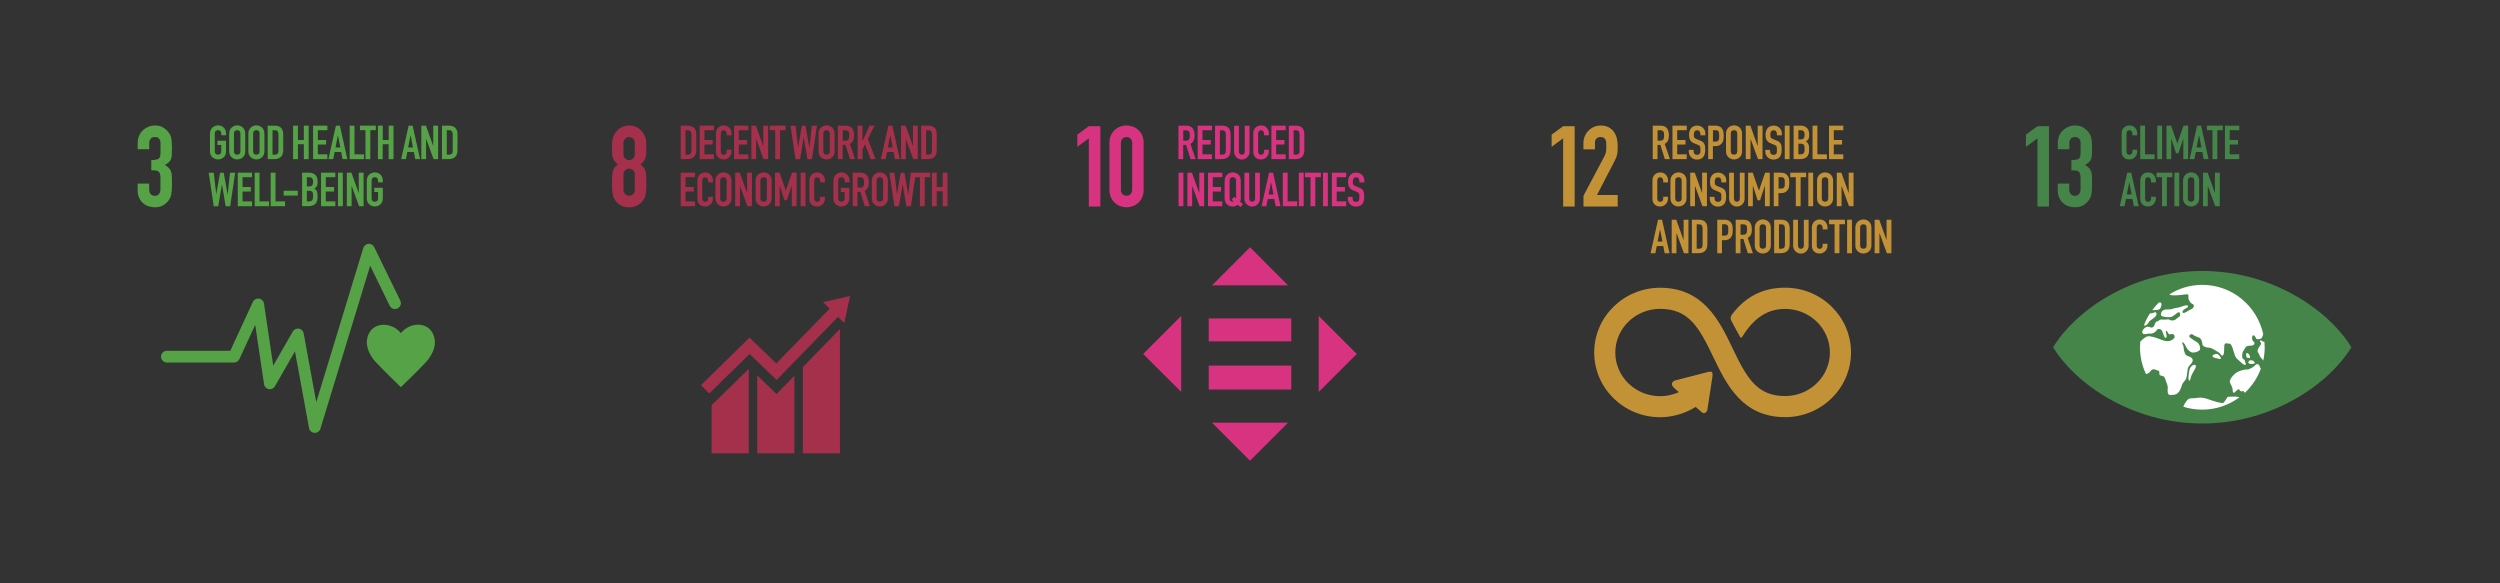<?xml version="1.0" encoding="utf-8"?>
<!-- Generator: Adobe Illustrator 26.1.0, SVG Export Plug-In . SVG Version: 6.00 Build 0)  -->
<svg version="1.1" id="Lager_1" xmlns="http://www.w3.org/2000/svg" xmlns:xlink="http://www.w3.org/1999/xlink" x="0px" y="0px"
	 viewBox="0 0 425.2 99.21" style="enable-background:new 0 0 425.2 99.21;" xml:space="preserve">
<rect x="0" y="0" width="425.2" height="99.21" fill="#333333" stroke="none"/>
<style type="text/css">
	.st0{fill:#468549;}
	.st1{fill:#C39236;}
	.st2{fill:#D83381;}
	.st3{fill:#55A346;}
	.st4{fill:#A4304C;}
	.st5{fill:#FFFFFF;}
</style>
<g>
	<path class="st0" d="M346.53,35.13v-11.6l-1.96,1.44V22.9l1.96-1.44h1.96v13.67H346.53z"/>
	<path class="st0" d="M352.31,27.22c0.59,0,1-0.07,1.22-0.21c0.22-0.14,0.34-0.47,0.34-0.98v-1.77c0-0.28-0.09-0.51-0.26-0.69
		c-0.17-0.18-0.41-0.27-0.7-0.27c-0.35,0-0.59,0.11-0.74,0.33c-0.15,0.22-0.22,0.43-0.22,0.63v1.11h-1.96v-1.13
		c0-0.4,0.08-0.77,0.23-1.13c0.15-0.36,0.36-0.67,0.63-0.92c0.27-0.26,0.58-0.46,0.94-0.62c0.36-0.15,0.74-0.23,1.15-0.23
		c0.54,0,0.98,0.11,1.33,0.32s0.62,0.43,0.8,0.64c0.13,0.15,0.24,0.31,0.34,0.46c0.1,0.15,0.18,0.34,0.24,0.56
		c0.12,0.42,0.17,1.05,0.17,1.88c0,0.47-0.01,0.86-0.03,1.15c-0.02,0.29-0.07,0.54-0.14,0.73c-0.09,0.21-0.21,0.38-0.37,0.52
		s-0.38,0.29-0.66,0.46c0.31,0.19,0.54,0.37,0.7,0.54c0.16,0.17,0.28,0.36,0.35,0.58c0.08,0.23,0.12,0.5,0.13,0.82
		s0.02,0.71,0.02,1.2c0,0.45-0.01,0.82-0.03,1.11c-0.02,0.29-0.05,0.54-0.09,0.73c-0.04,0.21-0.09,0.38-0.15,0.52
		s-0.15,0.29-0.25,0.44c-0.24,0.36-0.55,0.66-0.93,0.89c-0.38,0.24-0.87,0.36-1.49,0.36c-0.31,0-0.63-0.05-0.98-0.15
		c-0.35-0.1-0.66-0.27-0.94-0.5c-0.28-0.23-0.52-0.53-0.7-0.9c-0.19-0.37-0.28-0.83-0.28-1.36v-1.11h1.96v1.02
		c0,0.31,0.09,0.56,0.26,0.76c0.17,0.2,0.41,0.3,0.7,0.3c0.29,0,0.53-0.1,0.7-0.3s0.26-0.46,0.26-0.8v-1.96
		c0-0.54-0.1-0.89-0.31-1.06c-0.12-0.1-0.27-0.17-0.47-0.19c-0.2-0.03-0.46-0.04-0.78-0.04V27.22z"/>
</g>
<g>
	<path class="st1" d="M265.86,35.13v-11.6l-1.96,1.44V22.9l1.96-1.44h1.96v13.67H265.86z"/>
	<path class="st1" d="M269.32,35.13v-1.84l3.53-6.66c0.18-0.33,0.28-0.62,0.31-0.87c0.03-0.25,0.04-0.56,0.04-0.93
		c0-0.17,0-0.34-0.01-0.53c-0.01-0.18-0.04-0.35-0.11-0.49c-0.06-0.14-0.16-0.26-0.29-0.36c-0.13-0.1-0.31-0.14-0.56-0.14
		c-0.29,0-0.53,0.08-0.7,0.25c-0.17,0.17-0.26,0.41-0.26,0.73v1.11h-1.96v-1.08c0-0.41,0.08-0.79,0.23-1.15
		c0.15-0.36,0.36-0.67,0.63-0.94c0.26-0.27,0.56-0.48,0.92-0.64c0.36-0.16,0.74-0.24,1.15-0.24c0.51,0,0.95,0.09,1.32,0.28
		s0.67,0.44,0.91,0.76c0.23,0.32,0.4,0.69,0.51,1.09c0.11,0.41,0.16,0.84,0.16,1.31c0,0.33-0.01,0.61-0.02,0.83
		c-0.01,0.22-0.04,0.44-0.08,0.64s-0.1,0.41-0.19,0.61c-0.09,0.21-0.21,0.45-0.36,0.75l-2.88,5.55h3.53v1.96H269.32z"/>
</g>
<g>
	<path class="st2" d="M185.19,35.13v-11.6l-1.96,1.44V22.9l1.96-1.44h1.96v13.67H185.19z"/>
	<path class="st2" d="M188.69,24.28c0-0.46,0.08-0.87,0.24-1.23c0.16-0.36,0.37-0.67,0.64-0.92c0.27-0.26,0.58-0.45,0.93-0.59
		s0.72-0.2,1.1-0.2c0.38,0,0.75,0.07,1.1,0.2s0.66,0.33,0.93,0.59c0.27,0.26,0.48,0.56,0.64,0.92c0.16,0.36,0.24,0.77,0.24,1.23
		v8.03c0,0.46-0.08,0.87-0.24,1.23s-0.37,0.67-0.64,0.92c-0.27,0.26-0.58,0.45-0.93,0.59c-0.35,0.13-0.72,0.2-1.1,0.2
		c-0.38,0-0.75-0.07-1.1-0.2c-0.35-0.13-0.66-0.33-0.93-0.59c-0.27-0.26-0.48-0.56-0.64-0.92s-0.24-0.77-0.24-1.23V24.28z
		 M190.64,32.31c0,0.28,0.09,0.52,0.27,0.7c0.18,0.19,0.41,0.28,0.69,0.28c0.28,0,0.51-0.09,0.69-0.28c0.18-0.18,0.27-0.42,0.27-0.7
		v-8.03c0-0.28-0.09-0.52-0.27-0.7s-0.41-0.28-0.69-0.28c-0.28,0-0.51,0.09-0.69,0.28s-0.27,0.42-0.27,0.7V32.31z"/>
</g>
<path class="st1" d="M282.35,52.53c4.88,0,6.62,3.12,9.06,8.22c2.18,4.54,4.88,10.2,12.2,10.2c6.18,0,11.21-4.94,11.21-11.01
	c0-6.07-5.03-11.01-11.21-11.01c-3.78,0-6.75,1.51-9.07,4.61c-0.08,0.11-0.33,0.51-0.08,1c0.29,0.56,1.18,2.25,1.51,2.78
	c0.05,0.07,0.1,0.12,0.13,0.12l0,0c0.07,0,0.2-0.13,0.26-0.22c1.98-3.19,4.28-4.68,7.25-4.68c4.2,0,7.62,3.32,7.62,7.41
	c0,4.09-3.42,7.41-7.62,7.41c-4.8,0-6.53-3.1-8.95-8.16c-2.19-4.57-4.91-10.26-12.31-10.26c-6.18,0-11.21,4.94-11.21,11.01
	c0,6.07,5.03,11.01,11.21,11.01c2.05,0,4.09-0.58,5.9-1.66l0.16-0.09l0.14,0.12c0.4,0.35,0.72,0.63,0.86,0.76
	c0.19,0.17,0.39,0.22,0.57,0.14c0.25-0.1,0.43-0.41,0.45-0.8l0.78-5.12c0.07-0.33,0.1-0.87-0.04-1.03
	c-0.09-0.11-0.54-0.07-0.86,0.03l-5.39,1.39c-0.3,0.1-0.5,0.28-0.55,0.5c-0.05,0.22,0.05,0.46,0.28,0.69
	c0.11,0.11,0.31,0.3,0.58,0.54l0.3,0.27l-0.38,0.15c-0.9,0.35-1.84,0.53-2.8,0.53c-4.2,0-7.62-3.32-7.62-7.41
	C274.73,55.86,278.15,52.53,282.35,52.53z"/>
<g>
	<path class="st3" d="M25.74,27.22c0.59,0,1-0.07,1.22-0.21c0.22-0.14,0.34-0.47,0.34-0.98v-1.77c0-0.28-0.09-0.51-0.26-0.69
		c-0.17-0.18-0.41-0.27-0.7-0.27c-0.35,0-0.59,0.11-0.74,0.33c-0.15,0.22-0.22,0.43-0.22,0.63v1.11h-1.96v-1.13
		c0-0.4,0.08-0.77,0.23-1.13c0.15-0.36,0.36-0.67,0.63-0.92c0.27-0.26,0.58-0.46,0.94-0.62c0.36-0.15,0.74-0.23,1.15-0.23
		c0.54,0,0.98,0.11,1.33,0.32s0.62,0.43,0.8,0.64c0.13,0.15,0.24,0.31,0.34,0.46c0.1,0.15,0.18,0.34,0.24,0.56
		c0.12,0.42,0.17,1.05,0.17,1.88c0,0.47-0.01,0.86-0.03,1.15c-0.02,0.29-0.07,0.54-0.14,0.73c-0.09,0.21-0.21,0.38-0.37,0.52
		s-0.38,0.29-0.66,0.46c0.31,0.19,0.54,0.37,0.7,0.54c0.16,0.17,0.28,0.36,0.35,0.58c0.08,0.23,0.12,0.5,0.13,0.82
		s0.02,0.71,0.02,1.2c0,0.45-0.01,0.82-0.03,1.11c-0.02,0.29-0.05,0.54-0.09,0.73c-0.04,0.21-0.09,0.38-0.15,0.52
		s-0.15,0.29-0.25,0.44c-0.24,0.36-0.55,0.66-0.93,0.89c-0.38,0.24-0.87,0.36-1.49,0.36c-0.31,0-0.63-0.05-0.98-0.15
		c-0.35-0.1-0.66-0.27-0.94-0.5c-0.28-0.23-0.52-0.53-0.7-0.9c-0.19-0.37-0.28-0.83-0.28-1.36v-1.11h1.96v1.02
		c0,0.31,0.09,0.56,0.26,0.76c0.17,0.2,0.41,0.3,0.7,0.3c0.29,0,0.53-0.1,0.7-0.3s0.26-0.46,0.26-0.8v-1.96
		c0-0.54-0.1-0.89-0.31-1.06c-0.12-0.1-0.27-0.17-0.47-0.19c-0.2-0.03-0.46-0.04-0.78-0.04V27.22z"/>
</g>
<g>
	<path class="st3" d="M53.55,73.62c-0.02,0-0.04,0-0.06,0c-0.46-0.03-0.84-0.36-0.93-0.82l-2.39-13.05l-3.41,5.94
		c-0.21,0.37-0.63,0.57-1.05,0.49c-0.42-0.08-0.74-0.41-0.8-0.83l-1.5-10.1l-2.7,5.83c-0.16,0.35-0.52,0.58-0.91,0.58H28.39
		c-0.55,0-1-0.45-1-1s0.45-1,1-1h10.78L43,51.36c0.19-0.4,0.61-0.63,1.05-0.57c0.44,0.06,0.78,0.41,0.85,0.84l1.57,10.56l3.33-5.81
		c0.21-0.36,0.62-0.56,1.04-0.49c0.41,0.07,0.74,0.39,0.81,0.81l2.14,11.7l8-26.22c0.12-0.39,0.47-0.67,0.88-0.71
		c0.41-0.03,0.8,0.19,0.98,0.56l4.43,9.09c0.24,0.5,0.04,1.09-0.46,1.34c-0.5,0.24-1.1,0.04-1.34-0.46l-3.32-6.81l-8.46,27.72
		C54.38,73.33,53.99,73.62,53.55,73.62z"/>
	<path class="st3" d="M73.47,56.47c-1.11-1.79-3.84-1.59-5.29,0.18c-1.45-1.77-4.21-1.93-5.29-0.18c-1.12,1.81-0.14,3.84,0.97,5.06
		c1.11,1.22,4.32,4.32,4.32,4.32s3.21-3.1,4.32-4.32S74.59,58.28,73.47,56.47z"/>
</g>
<g>
	<path class="st4" d="M104.09,25.03c0-0.37,0.01-0.69,0.04-0.95c0.03-0.26,0.07-0.49,0.13-0.68c0.06-0.19,0.14-0.36,0.22-0.52
		c0.08-0.15,0.19-0.31,0.32-0.48c0.26-0.33,0.58-0.59,0.96-0.78c0.38-0.19,0.8-0.28,1.25-0.28c0.45,0,0.86,0.09,1.25,0.28
		c0.38,0.19,0.7,0.44,0.96,0.78c0.13,0.17,0.24,0.33,0.33,0.48c0.09,0.15,0.17,0.33,0.23,0.52c0.06,0.19,0.11,0.42,0.12,0.68
		c0.02,0.26,0.03,0.58,0.03,0.95c0,0.41-0.01,0.76-0.02,1.04c-0.01,0.28-0.05,0.53-0.12,0.75s-0.16,0.41-0.3,0.59
		c-0.13,0.17-0.32,0.35-0.55,0.55c0.23,0.18,0.41,0.36,0.55,0.54c0.13,0.18,0.23,0.39,0.3,0.63s0.1,0.54,0.12,0.89
		c0.01,0.35,0.02,0.78,0.02,1.3c0,0.42-0.01,0.77-0.03,1.05c-0.02,0.28-0.05,0.52-0.09,0.72c-0.04,0.21-0.09,0.38-0.16,0.52
		c-0.07,0.14-0.16,0.29-0.26,0.44c-0.22,0.33-0.53,0.62-0.92,0.85c-0.4,0.24-0.88,0.36-1.46,0.36c-0.58,0-1.06-0.12-1.46-0.36
		c-0.4-0.24-0.7-0.52-0.92-0.85c-0.1-0.15-0.19-0.3-0.26-0.44c-0.07-0.14-0.12-0.31-0.16-0.52c-0.04-0.2-0.07-0.44-0.09-0.72
		s-0.03-0.62-0.03-1.05c0-0.51,0.01-0.94,0.02-1.3c0.01-0.35,0.05-0.65,0.12-0.89s0.16-0.45,0.3-0.63c0.13-0.18,0.32-0.36,0.55-0.54
		c-0.23-0.19-0.41-0.38-0.55-0.55c-0.13-0.17-0.23-0.37-0.3-0.59s-0.1-0.47-0.12-0.75C104.09,25.79,104.09,25.44,104.09,25.03z
		 M107.96,24.27c0-0.27-0.1-0.5-0.29-0.68s-0.42-0.28-0.67-0.28c-0.26,0-0.48,0.09-0.67,0.28c-0.19,0.19-0.29,0.41-0.29,0.68v2
		c0,0.27,0.1,0.5,0.29,0.68c0.19,0.19,0.42,0.28,0.67,0.28c0.26,0,0.48-0.09,0.67-0.28s0.29-0.41,0.29-0.68V24.27z M107.96,29.64
		c0-0.27-0.1-0.5-0.29-0.68s-0.42-0.28-0.67-0.28c-0.26,0-0.48,0.09-0.67,0.28c-0.19,0.19-0.29,0.41-0.29,0.68v2.69
		c0,0.27,0.1,0.5,0.29,0.68c0.19,0.19,0.42,0.28,0.67,0.28c0.26,0,0.48-0.09,0.67-0.28c0.19-0.18,0.29-0.41,0.29-0.68V29.64z"/>
</g>
<g>
	<polygon class="st4" points="144.58,50.34 139.98,51.39 141.11,52.49 132.03,61.81 127.48,57.42 119.22,65.5 120.62,66.93 
		127.49,60.21 132.08,64.63 142.53,53.9 143.59,54.94 	"/>
	<polygon class="st4" points="121.03,68.91 121.03,77.1 127.35,77.1 127.35,62.73 	"/>
	<polygon class="st4" points="132.08,67.01 128.79,63.84 128.79,77.1 135.11,77.1 135.11,63.91 	"/>
	<polygon class="st4" points="136.55,62.43 136.55,77.1 142.86,77.1 142.86,55.94 	"/>
</g>
<path class="st0" d="M399.92,59.06c-3.66,6.07-13.22,12.97-25.36,12.97c-12.14,0-21.7-6.9-25.36-12.97
	c3.66-6.07,13.22-12.97,25.36-12.97C386.7,46.09,396.27,53,399.92,59.06z"/>
<circle class="st0" cx="374.57" cy="59.06" r="10.61"/>
<g>
	<path class="st5" d="M374.57,48.45c-2.06,0-3.97,0.59-5.59,1.61c0.18,0.31,1.86,0.15,2.52,0.03c0.67-0.12,0.79,0.04,0.71,0.42
		c-0.08,0.37,0.33,1.08,0.71,1.21c0.37,0.12,0.21,0.71-0.17,0.83c-0.37,0.12-1.12,0.75-1.41,0.67s-0.08-0.46,0.17-0.62
		s0.87-0.42,0.58-0.62c-0.29-0.21-1.25,0.29-1.58,0.33s-0.58,0.08-1.12,0.25c-0.54,0.17-0.91-0.04-1.37,0.17
		c-0.46,0.21-0.54,0.67-0.46,0.91s1.04,0.37,1.58,0.29c0.54-0.08,0.96-0.62,1.29-0.79c0.33-0.17,0.37,0.21,0.37,0.46
		s-0.5,0.46-0.75,0.71c-0.25,0.25-0.83,0.25-1.04,0.08c-0.21-0.17-0.71,0.04-1.25-0.04s-0.54,0.29-0.91,0.33s-0.33,0.75-0.67,0.96
		c-0.33,0.21-0.54-0.08-0.91-0.08c-0.37,0-0.96,0.54-0.91,0.96c0.04,0.42,0.58,0.33,0.87,0.25c0.29-0.08,0.5,0.04,0.87-0.08
		c0.37-0.12,0.58-0.33,0.75-0.58c0.17-0.25,0.54-0.21,0.79,0.04c0.25,0.25,0.42,1.5,0.75,1.29c0.33-0.21-0.21-1.16,0.04-1.16
		c0.25,0,0.29,0.58,0.58,0.58c0.29,0,0.67-0.21,0.83,0.25c0.17,0.46-0.58,0.87-1.04,0.91c-0.46,0.04-0.91-0.12-1.45-0.33
		c-0.54-0.21-1.45-0.54-2-0.5c-0.36,0.03-0.89,0.45-1.33,0.92c-0.03,0.33-0.05,0.66-0.05,1c0,1.61,0.37,3.13,1.01,4.49
		c0.43,0.01,0.69-0.37,0.87-0.58c0.25-0.29,0.58-0.25,0.79-0.12s0.67,0.04,0.62,0.46c-0.04,0.42,0.08,0.5,0.5,0.58s0.42,0.33,0.67,1
		c0.25,0.67,0.29,0.75,0.25,1.25c-0.04,0.5,0,1.04,0.5,1c0.5-0.04,0.91-0.04,1.21-0.33s0.5-0.67,0.71-1.33
		c0.21-0.67,0.58-0.67,0.75-1.25c0.17-0.58,0.17-1.62,0.37-1.91c0.21-0.29,0.79-0.75,0.71-1.16c-0.08-0.42-0.58-0.58-0.96-0.71
		c-0.37-0.12-0.58-1-0.58-1.37c0-0.37-0.42-0.96-0.17-0.91c0.25,0.04,0.42,0.46,0.66,0.91c0.25,0.46,0.71,0.83,1.08,0.83
		c0.37,0,0.83-0.12,1.12-0.37c0.29-0.25,0-1.12-0.33-1.33c-0.33-0.21-0.83-0.5-1.25-0.83c-0.42-0.33,0.17-0.75,0.42-0.54
		c0.25,0.21,0.83,0.46,1.12,0.54c0.29,0.08,0.54,0.7,0.54,1.08c0,0.38,0.58,0.62,1.08,0.62c0.5,0,1.16,0.5,1.66,0.79
		c0.5,0.29,0.37,0.67,0.71,0.54s0.21-1.33,0.29-1.79c0.09-0.46,0.54-0.21,0.91-0.21c0.37,0,0.71,1.58,0.91,2.08
		c0.21,0.5,0.5,0.58,1.08,1.16c0.58,0.58,0.87,0.33,0.71,0.08c-0.17-0.25-0.04-0.54-0.33-0.67c-0.29-0.12-0.25-0.46-0.25-0.83
		s0.29-0.75,0.54-1.16c0.25-0.42,0.75-0.25,1.21-0.37c0.46-0.12,0.37-0.54,0.17-0.67c-0.21-0.12-0.33-0.62-0.17-0.96
		c0.17-0.33,0.62,0.29,0.62,0.46s0.79,0.17,0.96-0.12c0.08-0.14,0.17-0.39,0.25-0.63C383.87,52.02,379.64,48.45,374.57,48.45z"/>
	<path class="st5" d="M373.4,62.1c-0.25-0.2-0.91,0.18-1.03,0.87s-0.25,1.61-0.06,1.75c0.19,0.14,0.25-0.44,0.39-0.8
		c0.14-0.36,0.42-0.78,0.53-1C373.35,62.69,373.62,62.28,373.4,62.1z"/>
	<path class="st5" d="M376.87,60.2c-0.34,0.12-0.64,0.17-0.55,0.42s0.58,0.28,0.78,0.33c0.19,0.06,0.72,0.25,0.61-0.08
		S377.17,60.09,376.87,60.2z"/>
	<path class="st5" d="M382.24,60.06c-0.32-0.08-0.19,0.36-0.19,0.58c0,0.22,0.3,0.25,0.55,0.25
		C382.85,60.89,382.57,60.15,382.24,60.06z"/>
	<path class="st5" d="M382.96,61.28c-0.47-0.04-0.44,0.11-0.55,0.3c-0.11,0.19,0.25,0.36,0.53,0.33c0.28-0.03,0.72-0.08,0.55-0.25
		C383.32,61.5,383.32,61.31,382.96,61.28z"/>
	<path class="st5" d="M384.52,62.72c-0.1-0.19-0.2-0.39-0.22-0.49c-0.06-0.22-0.42-0.47-0.67-0.17s-1.03,0.8-1.44,0.78
		c-0.42-0.03-1.22,0.19-1.72,0.47c-0.5,0.28-1.41,1.27-1.19,1.77c0.22,0.5,0.44,0.86,0.44,1.14c0,0.28,0.06,0.75,0.33,0.53
		s0.69-0.75,0.8-0.5c0.11,0.25,0.33,0.39,0.61,0.28c0.16-0.07,0.23,0.13,0.34,0.29C383,65.68,383.94,64.29,384.52,62.72z"/>
	<path class="st5" d="M384.43,57.93c-0.17,0.17,0.14,0.28,0.14,0.5s-0.47,0.64-0.58,1.11c-0.11,0.47,0.25,0.5,0.28,0.83
		c0.02,0.22,0.36,0.58,0.67,0.93c0.16-0.72,0.24-1.47,0.24-2.24c0-0.32-0.02-0.63-0.05-0.94c-0.04,0-0.08-0.01-0.12-0.01
		C384.74,58.12,384.6,57.76,384.43,57.93z"/>
	<path class="st5" d="M374.57,69.67c2.38,0,4.56-0.79,6.33-2.11c-0.37-0.08-0.77-0.14-1.01-0.1c-0.39,0.06-0.97-0.11-1.11,0.17
		s-0.53,0.89-0.72,0.91s-0.83-0.11-1.08-0.19s-1-0.28-1.47-0.47c-0.47-0.19-1.3-0.33-1.72-0.22c-0.42,0.11-1.25,0.03-1.55,0.19
		c-0.23,0.13-0.77,0.84-0.89,1.33C372.36,69.5,373.44,69.67,374.57,69.67z"/>
	<path class="st5" d="M365.42,54.88c0.11-0.3,0.61-0.58,0.97-0.86c0.36-0.28,0.5-0.61,0.33-0.83c-0.17-0.22-0.47,0.06-0.75,0.08
		c-0.09,0.01-0.2,0.02-0.31,0.03c-0.39,0.61-0.72,1.26-0.99,1.94C364.67,55.62,365.31,55.17,365.42,54.88z"/>
	<path class="st5" d="M366.05,52.75c0.26,0.02,0.57-0.01,0.75-0.03c0.36-0.06,0.55-0.08,0.69-0.39c0.14-0.3,0.22-0.78,0-0.86
		c-0.06-0.02-0.18-0.03-0.31-0.02C366.77,51.85,366.4,52.29,366.05,52.75z"/>
</g>
<g>
	<g>
		<g>
			<polygon class="st2" points="200.9,53.73 194.43,60.2 200.9,66.66 			"/>
		</g>
		<g>
			<polygon class="st2" points="224.29,66.66 230.76,60.2 224.29,53.73 			"/>
		</g>
		<g>
			<polygon class="st2" points="219.07,48.53 212.61,42.06 206.14,48.53 			"/>
		</g>
		<g>
			<polygon class="st2" points="206.14,71.89 212.6,78.36 219.07,71.89 			"/>
		</g>
		<g>
			<rect x="205.58" y="54.16" class="st2" width="14.04" height="3.9"/>
		</g>
		<g>
			<rect x="205.58" y="62.18" class="st2" width="14.04" height="4.07"/>
		</g>
	</g>
</g>
<g>
	<g>
		<path class="st3" d="M35.72,22.72c0-0.23,0.04-0.43,0.12-0.61c0.08-0.18,0.19-0.32,0.32-0.44c0.13-0.11,0.27-0.2,0.44-0.26
			c0.16-0.06,0.33-0.09,0.49-0.09c0.17,0,0.33,0.03,0.49,0.09c0.16,0.06,0.31,0.14,0.44,0.26c0.13,0.12,0.23,0.26,0.31,0.44
			c0.08,0.18,0.12,0.38,0.12,0.61v0.29h-0.82v-0.29c0-0.2-0.05-0.34-0.16-0.44s-0.24-0.14-0.39-0.14c-0.15,0-0.28,0.05-0.39,0.14
			s-0.16,0.24-0.16,0.44v3.01c0,0.2,0.05,0.34,0.16,0.44c0.11,0.09,0.24,0.14,0.39,0.14c0.15,0,0.28-0.05,0.39-0.14
			c0.11-0.09,0.16-0.24,0.16-0.44v-1.07h-0.65v-0.72h1.46v1.79c0,0.24-0.04,0.45-0.12,0.62c-0.08,0.17-0.18,0.31-0.31,0.42
			c-0.13,0.12-0.28,0.21-0.44,0.26s-0.33,0.09-0.49,0.09c-0.17,0-0.33-0.03-0.49-0.09s-0.31-0.15-0.44-0.26
			c-0.13-0.11-0.24-0.25-0.32-0.42c-0.08-0.17-0.12-0.38-0.12-0.62V22.72z"/>
		<path class="st3" d="M38.98,22.72c0-0.23,0.04-0.43,0.12-0.61c0.08-0.18,0.19-0.32,0.32-0.44c0.13-0.11,0.27-0.2,0.44-0.26
			c0.16-0.06,0.33-0.09,0.49-0.09c0.17,0,0.33,0.03,0.49,0.09c0.16,0.06,0.31,0.14,0.44,0.26c0.13,0.12,0.23,0.26,0.31,0.44
			c0.08,0.18,0.12,0.38,0.12,0.61v3.01c0,0.24-0.04,0.45-0.12,0.62c-0.08,0.17-0.18,0.31-0.31,0.42c-0.13,0.12-0.28,0.21-0.44,0.26
			s-0.33,0.09-0.49,0.09c-0.17,0-0.33-0.03-0.49-0.09s-0.31-0.15-0.44-0.26c-0.13-0.11-0.24-0.25-0.32-0.42
			c-0.08-0.17-0.12-0.38-0.12-0.62V22.72z M39.79,25.73c0,0.2,0.05,0.34,0.16,0.44c0.11,0.09,0.24,0.14,0.39,0.14
			c0.15,0,0.28-0.05,0.39-0.14c0.11-0.09,0.16-0.24,0.16-0.44v-3.01c0-0.2-0.05-0.34-0.16-0.44s-0.24-0.14-0.39-0.14
			c-0.15,0-0.28,0.05-0.39,0.14s-0.16,0.24-0.16,0.44V25.73z"/>
		<path class="st3" d="M42.24,22.72c0-0.23,0.04-0.43,0.12-0.61c0.08-0.18,0.19-0.32,0.32-0.44c0.13-0.11,0.27-0.2,0.44-0.26
			c0.16-0.06,0.33-0.09,0.49-0.09c0.17,0,0.33,0.03,0.49,0.09c0.16,0.06,0.31,0.14,0.44,0.26c0.13,0.12,0.23,0.26,0.31,0.44
			c0.08,0.18,0.12,0.38,0.12,0.61v3.01c0,0.24-0.04,0.45-0.12,0.62c-0.08,0.17-0.18,0.31-0.31,0.42c-0.13,0.12-0.28,0.21-0.44,0.26
			s-0.33,0.09-0.49,0.09c-0.17,0-0.33-0.03-0.49-0.09s-0.31-0.15-0.44-0.26c-0.13-0.11-0.24-0.25-0.32-0.42
			c-0.08-0.17-0.12-0.38-0.12-0.62V22.72z M43.05,25.73c0,0.2,0.05,0.34,0.16,0.44c0.11,0.09,0.24,0.14,0.39,0.14
			c0.15,0,0.28-0.05,0.39-0.14c0.11-0.09,0.16-0.24,0.16-0.44v-3.01c0-0.2-0.05-0.34-0.16-0.44s-0.24-0.14-0.39-0.14
			c-0.15,0-0.28,0.05-0.39,0.14s-0.16,0.24-0.16,0.44V25.73z"/>
		<path class="st3" d="M45.53,27.07v-5.7h1.21c0.47,0,0.83,0.13,1.07,0.38s0.36,0.62,0.36,1.09v2.66c0,0.53-0.13,0.93-0.39,1.18
			c-0.26,0.25-0.63,0.38-1.12,0.38H45.53z M46.35,22.14v4.16h0.38c0.23,0,0.39-0.06,0.49-0.17s0.14-0.29,0.14-0.54v-2.74
			c0-0.22-0.05-0.4-0.14-0.52c-0.09-0.12-0.26-0.18-0.5-0.18H46.35z"/>
		<path class="st3" d="M49.85,27.07v-5.7h0.82v2.44h1.01v-2.44h0.82v5.7h-0.82v-2.54h-1.01v2.54H49.85z"/>
		<path class="st3" d="M53.25,27.07v-5.7h2.43v0.77h-1.62v1.67h1.41v0.77h-1.41v1.67h1.62v0.82H53.25z"/>
		<path class="st3" d="M55.86,27.07l1.27-5.7h0.68l1.27,5.7h-0.82l-0.24-1.22h-1.11l-0.24,1.22H55.86z M57.88,25.08l-0.4-2.06h-0.02
			l-0.4,2.06H57.88z"/>
		<path class="st3" d="M59.47,27.07v-5.7h0.82v4.88h1.62v0.82H59.47z"/>
		<path class="st3" d="M62.16,27.07v-4.93h-0.94v-0.77h2.7v0.77h-0.94v4.93H62.16z"/>
		<path class="st3" d="M64.28,27.07v-5.7h0.82v2.44h1.01v-2.44h0.82v5.7H66.1v-2.54h-1.01v2.54H64.28z"/>
		<path class="st3" d="M68.23,27.07l1.27-5.7h0.68l1.27,5.7h-0.82l-0.24-1.22h-1.11l-0.24,1.22H68.23z M70.24,25.08l-0.4-2.06h-0.02
			l-0.4,2.06H70.24z"/>
		<path class="st3" d="M71.66,27.07v-5.7h0.78l1.23,3.43h0.02v-3.43h0.82v5.7h-0.77l-1.25-3.42h-0.02v3.42H71.66z"/>
		<path class="st3" d="M75.17,27.07v-5.7h1.21c0.47,0,0.83,0.13,1.07,0.38s0.36,0.62,0.36,1.09v2.66c0,0.53-0.13,0.93-0.39,1.18
			c-0.26,0.25-0.63,0.38-1.12,0.38H75.17z M75.99,22.14v4.16h0.38c0.23,0,0.39-0.06,0.49-0.17S77,25.84,77,25.59v-2.74
			c0-0.22-0.05-0.4-0.14-0.52c-0.09-0.12-0.26-0.18-0.5-0.18H75.99z"/>
		<path class="st3" d="M40,29.38l-0.85,5.7h-0.77l-0.62-3.7h-0.02l-0.62,3.7h-0.77l-0.85-5.7h0.86l0.41,3.62h0.02l0.64-3.62h0.62
			l0.66,3.7h0.02l0.39-3.7H40z"/>
		<path class="st3" d="M40.44,35.07v-5.7h2.43v0.77h-1.62v1.67h1.41v0.77h-1.41v1.67h1.62v0.82H40.44z"/>
		<path class="st3" d="M43.32,35.07v-5.7h0.82v4.88h1.62v0.82H43.32z"/>
		<path class="st3" d="M46.04,35.07v-5.7h0.82v4.88h1.62v0.82H46.04z"/>
		<path class="st3" d="M48.24,33.26v-0.82h2.41v0.82H48.24z"/>
		<path class="st3" d="M51.38,35.07v-5.7h1.19c0.26,0,0.48,0.04,0.67,0.12c0.18,0.08,0.33,0.19,0.45,0.32
			c0.12,0.13,0.2,0.29,0.25,0.46c0.05,0.17,0.08,0.35,0.08,0.54v0.21c0,0.15-0.01,0.29-0.04,0.39c-0.02,0.11-0.06,0.2-0.11,0.28
			c-0.09,0.15-0.23,0.28-0.42,0.38c0.19,0.09,0.33,0.22,0.42,0.4c0.09,0.18,0.14,0.42,0.14,0.72v0.32c0,0.5-0.12,0.89-0.36,1.15
			s-0.63,0.4-1.16,0.4H51.38z M52.19,30.14v1.57h0.37c0.27,0,0.45-0.07,0.55-0.2c0.09-0.14,0.14-0.33,0.14-0.6
			c0-0.26-0.05-0.45-0.16-0.58s-0.29-0.19-0.56-0.19H52.19z M52.19,32.43v1.82h0.35c0.17,0,0.29-0.02,0.39-0.07
			c0.09-0.05,0.16-0.11,0.21-0.2c0.05-0.09,0.08-0.19,0.09-0.3c0.01-0.12,0.02-0.25,0.02-0.38c0-0.14-0.01-0.27-0.02-0.38
			c-0.02-0.11-0.05-0.2-0.1-0.27c-0.05-0.07-0.13-0.13-0.22-0.16s-0.21-0.05-0.36-0.05H52.19z"/>
		<path class="st3" d="M54.6,35.07v-5.7h2.43v0.77h-1.62v1.67h1.41v0.77h-1.41v1.67h1.62v0.82H54.6z"/>
		<path class="st3" d="M57.49,35.07v-5.7h0.82v5.7H57.49z"/>
		<path class="st3" d="M58.99,35.07v-5.7h0.78l1.23,3.43h0.02v-3.43h0.82v5.7h-0.77l-1.25-3.42h-0.02v3.42H58.99z"/>
		<path class="st3" d="M62.38,30.72c0-0.23,0.04-0.43,0.12-0.61c0.08-0.18,0.19-0.32,0.32-0.44c0.13-0.11,0.27-0.2,0.44-0.26
			c0.16-0.06,0.33-0.09,0.49-0.09c0.17,0,0.33,0.03,0.49,0.09c0.16,0.06,0.31,0.14,0.44,0.26c0.13,0.12,0.23,0.26,0.31,0.44
			c0.08,0.18,0.12,0.38,0.12,0.61v0.29H64.3v-0.29c0-0.2-0.05-0.34-0.16-0.44s-0.24-0.14-0.39-0.14c-0.15,0-0.28,0.05-0.39,0.14
			s-0.16,0.24-0.16,0.44v3.01c0,0.2,0.05,0.34,0.16,0.44c0.11,0.09,0.24,0.14,0.39,0.14c0.15,0,0.28-0.05,0.39-0.14
			c0.11-0.09,0.16-0.24,0.16-0.44v-1.07h-0.65v-0.72h1.46v1.79c0,0.24-0.04,0.45-0.12,0.62c-0.08,0.17-0.18,0.31-0.31,0.42
			c-0.13,0.12-0.28,0.21-0.44,0.26s-0.33,0.09-0.49,0.09c-0.17,0-0.33-0.03-0.49-0.09s-0.31-0.15-0.44-0.26
			c-0.13-0.11-0.24-0.25-0.32-0.42c-0.08-0.17-0.12-0.38-0.12-0.62V30.72z"/>
	</g>
</g>
<g>
	<g>
		<path class="st4" d="M115.78,27.07v-5.7h1.21c0.47,0,0.83,0.13,1.07,0.38s0.36,0.62,0.36,1.09v2.66c0,0.53-0.13,0.93-0.39,1.18
			c-0.26,0.25-0.63,0.38-1.12,0.38H115.78z M116.59,22.14v4.16h0.38c0.23,0,0.39-0.06,0.49-0.17s0.14-0.29,0.14-0.54v-2.74
			c0-0.22-0.05-0.4-0.14-0.52c-0.09-0.12-0.26-0.18-0.5-0.18H116.59z"/>
		<path class="st4" d="M119,27.07v-5.7h2.43v0.77h-1.62v1.67h1.41v0.77h-1.41v1.67h1.62v0.82H119z"/>
		<path class="st4" d="M124.41,25.45v0.35c0,0.18-0.03,0.34-0.1,0.5c-0.07,0.16-0.16,0.3-0.28,0.42c-0.12,0.12-0.25,0.22-0.41,0.29
			c-0.16,0.07-0.33,0.11-0.51,0.11c-0.15,0-0.31-0.02-0.47-0.06c-0.16-0.04-0.3-0.12-0.43-0.22c-0.13-0.11-0.23-0.24-0.32-0.41
			s-0.12-0.38-0.12-0.64v-3.14c0-0.19,0.03-0.36,0.1-0.52c0.06-0.16,0.15-0.3,0.27-0.42c0.12-0.12,0.26-0.21,0.42-0.28
			c0.16-0.07,0.34-0.1,0.54-0.1c0.38,0,0.7,0.13,0.94,0.38c0.12,0.12,0.21,0.27,0.28,0.44c0.07,0.17,0.1,0.35,0.1,0.55v0.32h-0.82
			v-0.27c0-0.16-0.05-0.3-0.14-0.42s-0.21-0.18-0.37-0.18c-0.2,0-0.34,0.06-0.4,0.19c-0.07,0.13-0.1,0.28-0.1,0.48v2.91
			c0,0.17,0.04,0.3,0.11,0.42c0.07,0.11,0.2,0.17,0.39,0.17c0.05,0,0.11-0.01,0.17-0.03c0.06-0.02,0.12-0.05,0.17-0.09
			c0.05-0.04,0.09-0.1,0.12-0.18c0.03-0.07,0.05-0.17,0.05-0.28v-0.28H124.41z"/>
		<path class="st4" d="M124.85,27.07v-5.7h2.43v0.77h-1.62v1.67h1.41v0.77h-1.41v1.67h1.62v0.82H124.85z"/>
		<path class="st4" d="M127.79,27.07v-5.7h0.78l1.23,3.43h0.02v-3.43h0.82v5.7h-0.77l-1.25-3.42h-0.02v3.42H127.79z"/>
		<path class="st4" d="M131.85,27.07v-4.93h-0.94v-0.77h2.7v0.77h-0.94v4.93H131.85z"/>
		<path class="st4" d="M138.95,21.38l-0.85,5.7h-0.77l-0.62-3.7h-0.02l-0.62,3.7h-0.77l-0.85-5.7h0.86l0.41,3.62h0.02l0.64-3.62
			h0.62l0.66,3.7h0.02l0.39-3.7H138.95z"/>
		<path class="st4" d="M139.22,22.72c0-0.23,0.04-0.43,0.12-0.61c0.08-0.18,0.19-0.32,0.32-0.44c0.13-0.11,0.27-0.2,0.44-0.26
			c0.16-0.06,0.33-0.09,0.49-0.09c0.17,0,0.33,0.03,0.49,0.09c0.16,0.06,0.31,0.14,0.44,0.26c0.13,0.12,0.23,0.26,0.31,0.44
			c0.08,0.18,0.12,0.38,0.12,0.61v3.01c0,0.24-0.04,0.45-0.12,0.62c-0.08,0.17-0.18,0.31-0.31,0.42c-0.13,0.12-0.28,0.21-0.44,0.26
			s-0.33,0.09-0.49,0.09c-0.17,0-0.33-0.03-0.49-0.09s-0.31-0.15-0.44-0.26c-0.13-0.11-0.24-0.25-0.32-0.42
			c-0.08-0.17-0.12-0.38-0.12-0.62V22.72z M140.03,25.73c0,0.2,0.05,0.34,0.16,0.44c0.11,0.09,0.24,0.14,0.39,0.14
			c0.15,0,0.28-0.05,0.39-0.14c0.11-0.09,0.16-0.24,0.16-0.44v-3.01c0-0.2-0.05-0.34-0.16-0.44s-0.24-0.14-0.39-0.14
			c-0.15,0-0.28,0.05-0.39,0.14s-0.16,0.24-0.16,0.44V25.73z"/>
		<path class="st4" d="M142.51,27.07v-5.7h1.31c0.96,0,1.44,0.56,1.44,1.67c0,0.34-0.05,0.62-0.16,0.86s-0.29,0.42-0.55,0.57
			l0.88,2.6h-0.86l-0.76-2.43h-0.49v2.43H142.51z M143.33,22.14v1.78h0.46c0.14,0,0.26-0.02,0.34-0.06c0.09-0.04,0.15-0.1,0.2-0.17
			c0.04-0.07,0.07-0.17,0.09-0.28c0.02-0.11,0.02-0.24,0.02-0.38s-0.01-0.27-0.02-0.38s-0.05-0.2-0.1-0.28
			c-0.1-0.15-0.29-0.22-0.58-0.22H143.33z"/>
		<path class="st4" d="M145.87,27.07v-5.7h0.82v2.6h0.02l1.19-2.6h0.82l-1.11,2.28l1.32,3.42h-0.86l-0.93-2.53l-0.44,0.82v1.7
			H145.87z"/>
		<path class="st4" d="M149.82,27.07l1.27-5.7h0.68l1.27,5.7h-0.82l-0.24-1.22h-1.11l-0.24,1.22H149.82z M151.83,25.08l-0.4-2.06
			h-0.02l-0.4,2.06H151.83z"/>
		<path class="st4" d="M153.25,27.07v-5.7h0.78l1.23,3.43h0.02v-3.43h0.82v5.7h-0.77l-1.25-3.42h-0.02v3.42H153.25z"/>
		<path class="st4" d="M156.68,27.07v-5.7h1.21c0.47,0,0.83,0.13,1.07,0.38s0.36,0.62,0.36,1.09v2.66c0,0.53-0.13,0.93-0.39,1.18
			c-0.26,0.25-0.63,0.38-1.12,0.38H156.68z M157.5,22.14v4.16h0.38c0.23,0,0.39-0.06,0.49-0.17s0.14-0.29,0.14-0.54v-2.74
			c0-0.22-0.05-0.4-0.14-0.52c-0.09-0.12-0.26-0.18-0.5-0.18H157.5z"/>
		<path class="st4" d="M115.78,35.07v-5.7h2.43v0.77h-1.62v1.67H118v0.77h-1.41v1.67h1.62v0.82H115.78z"/>
		<path class="st4" d="M121.26,33.45v0.35c0,0.18-0.03,0.34-0.1,0.5c-0.07,0.16-0.16,0.3-0.28,0.42c-0.12,0.12-0.25,0.22-0.41,0.29
			c-0.16,0.07-0.33,0.11-0.51,0.11c-0.15,0-0.31-0.02-0.47-0.06c-0.16-0.04-0.3-0.12-0.43-0.22c-0.13-0.11-0.23-0.24-0.32-0.41
			s-0.12-0.38-0.12-0.64v-3.14c0-0.19,0.03-0.36,0.1-0.52c0.06-0.16,0.15-0.3,0.27-0.42c0.12-0.12,0.26-0.21,0.42-0.28
			c0.16-0.07,0.34-0.1,0.54-0.1c0.38,0,0.7,0.13,0.94,0.38c0.12,0.12,0.21,0.27,0.28,0.44c0.07,0.17,0.1,0.35,0.1,0.55v0.32h-0.82
			v-0.27c0-0.16-0.05-0.3-0.14-0.42s-0.21-0.18-0.37-0.18c-0.2,0-0.34,0.06-0.4,0.19c-0.07,0.13-0.1,0.28-0.1,0.48v2.91
			c0,0.17,0.04,0.3,0.11,0.42c0.07,0.11,0.2,0.17,0.39,0.17c0.05,0,0.11-0.01,0.17-0.03c0.06-0.02,0.12-0.05,0.17-0.09
			c0.05-0.04,0.09-0.1,0.12-0.18c0.03-0.07,0.05-0.17,0.05-0.28v-0.28H121.26z"/>
		<path class="st4" d="M121.68,30.72c0-0.23,0.04-0.43,0.12-0.61c0.08-0.18,0.19-0.32,0.32-0.44c0.13-0.11,0.27-0.2,0.44-0.26
			c0.16-0.06,0.33-0.09,0.49-0.09c0.17,0,0.33,0.03,0.49,0.09c0.16,0.06,0.31,0.14,0.44,0.26c0.13,0.12,0.23,0.26,0.31,0.44
			c0.08,0.18,0.12,0.38,0.12,0.61v3.01c0,0.24-0.04,0.45-0.12,0.62c-0.08,0.17-0.18,0.31-0.31,0.42c-0.13,0.12-0.28,0.21-0.44,0.26
			s-0.33,0.09-0.49,0.09c-0.17,0-0.33-0.03-0.49-0.09s-0.31-0.15-0.44-0.26c-0.13-0.11-0.24-0.25-0.32-0.42
			c-0.08-0.17-0.12-0.38-0.12-0.62V30.72z M122.49,33.73c0,0.2,0.05,0.34,0.16,0.44c0.11,0.09,0.24,0.14,0.39,0.14
			c0.15,0,0.28-0.05,0.39-0.14c0.11-0.09,0.16-0.24,0.16-0.44v-3.01c0-0.2-0.05-0.34-0.16-0.44s-0.24-0.14-0.39-0.14
			c-0.15,0-0.28,0.05-0.39,0.14s-0.16,0.24-0.16,0.44V33.73z"/>
		<path class="st4" d="M125.04,35.07v-5.7h0.78l1.23,3.43h0.02v-3.43h0.82v5.7h-0.77l-1.25-3.42h-0.02v3.42H125.04z"/>
		<path class="st4" d="M128.51,30.72c0-0.23,0.04-0.43,0.12-0.61c0.08-0.18,0.19-0.32,0.32-0.44c0.13-0.11,0.27-0.2,0.44-0.26
			c0.16-0.06,0.33-0.09,0.49-0.09c0.17,0,0.33,0.03,0.49,0.09c0.16,0.06,0.31,0.14,0.44,0.26c0.13,0.12,0.23,0.26,0.31,0.44
			c0.08,0.18,0.12,0.38,0.12,0.61v3.01c0,0.24-0.04,0.45-0.12,0.62c-0.08,0.17-0.18,0.31-0.31,0.42c-0.13,0.12-0.28,0.21-0.44,0.26
			s-0.33,0.09-0.49,0.09c-0.17,0-0.33-0.03-0.49-0.09s-0.31-0.15-0.44-0.26c-0.13-0.11-0.24-0.25-0.32-0.42
			c-0.08-0.17-0.12-0.38-0.12-0.62V30.72z M129.33,33.73c0,0.2,0.05,0.34,0.16,0.44c0.11,0.09,0.24,0.14,0.39,0.14
			c0.15,0,0.28-0.05,0.39-0.14c0.11-0.09,0.16-0.24,0.16-0.44v-3.01c0-0.2-0.05-0.34-0.16-0.44s-0.24-0.14-0.39-0.14
			c-0.15,0-0.28,0.05-0.39,0.14s-0.16,0.24-0.16,0.44V33.73z"/>
		<path class="st4" d="M131.81,35.07v-5.7h0.78l1.05,3.02h0.02l1.04-3.02h0.79v5.7h-0.82v-3.46h-0.02l-0.81,2.45h-0.41l-0.8-2.45
			h-0.02v3.46H131.81z"/>
		<path class="st4" d="M136.18,35.07v-5.7H137v5.7H136.18z"/>
		<path class="st4" d="M140.3,33.45v0.35c0,0.18-0.03,0.34-0.1,0.5c-0.07,0.16-0.16,0.3-0.28,0.42c-0.12,0.12-0.25,0.22-0.41,0.29
			c-0.16,0.07-0.33,0.11-0.51,0.11c-0.15,0-0.31-0.02-0.47-0.06c-0.16-0.04-0.3-0.12-0.43-0.22c-0.13-0.11-0.23-0.24-0.32-0.41
			s-0.12-0.38-0.12-0.64v-3.14c0-0.19,0.03-0.36,0.1-0.52c0.06-0.16,0.15-0.3,0.27-0.42c0.12-0.12,0.26-0.21,0.42-0.28
			c0.16-0.07,0.34-0.1,0.54-0.1c0.38,0,0.7,0.13,0.94,0.38c0.12,0.12,0.21,0.27,0.28,0.44c0.07,0.17,0.1,0.35,0.1,0.55v0.32h-0.82
			v-0.27c0-0.16-0.05-0.3-0.14-0.42s-0.21-0.18-0.37-0.18c-0.2,0-0.34,0.06-0.4,0.19c-0.07,0.13-0.1,0.28-0.1,0.48v2.91
			c0,0.17,0.04,0.3,0.11,0.42c0.07,0.11,0.2,0.17,0.39,0.17c0.05,0,0.11-0.01,0.17-0.03c0.06-0.02,0.12-0.05,0.17-0.09
			c0.05-0.04,0.09-0.1,0.12-0.18c0.03-0.07,0.05-0.17,0.05-0.28v-0.28H140.3z"/>
		<path class="st4" d="M141.75,30.72c0-0.23,0.04-0.43,0.12-0.61c0.08-0.18,0.19-0.32,0.32-0.44c0.13-0.11,0.27-0.2,0.44-0.26
			c0.16-0.06,0.33-0.09,0.49-0.09c0.17,0,0.33,0.03,0.49,0.09c0.16,0.06,0.31,0.14,0.44,0.26c0.13,0.12,0.23,0.26,0.31,0.44
			c0.08,0.18,0.12,0.38,0.12,0.61v0.29h-0.82v-0.29c0-0.2-0.05-0.34-0.16-0.44s-0.24-0.14-0.39-0.14c-0.15,0-0.28,0.05-0.39,0.14
			s-0.16,0.24-0.16,0.44v3.01c0,0.2,0.05,0.34,0.16,0.44c0.11,0.09,0.24,0.14,0.39,0.14c0.15,0,0.28-0.05,0.39-0.14
			c0.11-0.09,0.16-0.24,0.16-0.44v-1.07h-0.65v-0.72h1.46v1.79c0,0.24-0.04,0.45-0.12,0.62c-0.08,0.17-0.18,0.31-0.31,0.42
			c-0.13,0.12-0.28,0.21-0.44,0.26s-0.33,0.09-0.49,0.09c-0.17,0-0.33-0.03-0.49-0.09s-0.31-0.15-0.44-0.26
			c-0.13-0.11-0.24-0.25-0.32-0.42c-0.08-0.17-0.12-0.38-0.12-0.62V30.72z"/>
		<path class="st4" d="M145.03,35.07v-5.7h1.31c0.96,0,1.44,0.56,1.44,1.67c0,0.34-0.05,0.62-0.16,0.86
			c-0.1,0.23-0.29,0.42-0.55,0.57l0.88,2.6h-0.86l-0.76-2.43h-0.49v2.43H145.03z M145.85,30.14v1.78h0.46
			c0.14,0,0.26-0.02,0.34-0.06c0.09-0.04,0.15-0.1,0.2-0.17c0.04-0.07,0.07-0.17,0.09-0.28c0.02-0.11,0.02-0.24,0.02-0.38
			s-0.01-0.27-0.02-0.38s-0.05-0.2-0.1-0.28c-0.1-0.15-0.29-0.22-0.58-0.22H145.85z"/>
		<path class="st4" d="M148.28,30.72c0-0.23,0.04-0.43,0.12-0.61c0.08-0.18,0.19-0.32,0.32-0.44c0.13-0.11,0.27-0.2,0.44-0.26
			c0.16-0.06,0.33-0.09,0.49-0.09c0.17,0,0.33,0.03,0.49,0.09c0.16,0.06,0.31,0.14,0.44,0.26c0.13,0.12,0.23,0.26,0.31,0.44
			c0.08,0.18,0.12,0.38,0.12,0.61v3.01c0,0.24-0.04,0.45-0.12,0.62c-0.08,0.17-0.18,0.31-0.31,0.42c-0.13,0.12-0.28,0.21-0.44,0.26
			s-0.33,0.09-0.49,0.09c-0.17,0-0.33-0.03-0.49-0.09s-0.31-0.15-0.44-0.26c-0.13-0.11-0.24-0.25-0.32-0.42
			c-0.08-0.17-0.12-0.38-0.12-0.62V30.72z M149.1,33.73c0,0.2,0.05,0.34,0.16,0.44c0.11,0.09,0.24,0.14,0.39,0.14
			c0.15,0,0.28-0.05,0.39-0.14c0.11-0.09,0.16-0.24,0.16-0.44v-3.01c0-0.2-0.05-0.34-0.16-0.44s-0.24-0.14-0.39-0.14
			c-0.15,0-0.28,0.05-0.39,0.14s-0.16,0.24-0.16,0.44V33.73z"/>
		<path class="st4" d="M155.77,29.38l-0.85,5.7h-0.77l-0.62-3.7h-0.02l-0.62,3.7h-0.77l-0.85-5.7h0.86l0.41,3.62h0.02l0.64-3.62
			h0.62l0.66,3.7h0.02l0.39-3.7H155.77z"/>
		<path class="st4" d="M156.46,35.07v-4.93h-0.94v-0.77h2.7v0.77h-0.94v4.93H156.46z"/>
		<path class="st4" d="M158.5,35.07v-5.7h0.82v2.44h1.01v-2.44h0.82v5.7h-0.82v-2.54h-1.01v2.54H158.5z"/>
	</g>
</g>
<g>
	<g>
		<path class="st2" d="M200.43,27.07v-5.7h1.31c0.96,0,1.44,0.56,1.44,1.67c0,0.34-0.05,0.62-0.16,0.86s-0.29,0.42-0.55,0.57
			l0.88,2.6h-0.86l-0.76-2.43h-0.49v2.43H200.43z M201.25,22.14v1.78h0.46c0.14,0,0.26-0.02,0.34-0.06c0.09-0.04,0.15-0.1,0.2-0.17
			c0.04-0.07,0.07-0.17,0.09-0.28c0.02-0.11,0.02-0.24,0.02-0.38s-0.01-0.27-0.02-0.38s-0.05-0.2-0.1-0.28
			c-0.1-0.15-0.29-0.22-0.58-0.22H201.25z"/>
		<path class="st2" d="M203.7,27.07v-5.7h2.43v0.77h-1.62v1.67h1.41v0.77h-1.41v1.67h1.62v0.82H203.7z"/>
		<path class="st2" d="M206.66,27.07v-5.7h1.21c0.47,0,0.83,0.13,1.07,0.38s0.36,0.62,0.36,1.09v2.66c0,0.53-0.13,0.93-0.39,1.18
			c-0.26,0.25-0.63,0.38-1.12,0.38H206.66z M207.48,22.14v4.16h0.38c0.23,0,0.39-0.06,0.49-0.17s0.14-0.29,0.14-0.54v-2.74
			c0-0.22-0.05-0.4-0.14-0.52c-0.09-0.12-0.26-0.18-0.5-0.18H207.48z"/>
		<path class="st2" d="M212.52,21.38v4.42c0,0.19-0.03,0.36-0.1,0.52c-0.07,0.16-0.16,0.3-0.28,0.42c-0.12,0.12-0.26,0.22-0.42,0.29
			c-0.16,0.07-0.33,0.1-0.51,0.1c-0.18,0-0.35-0.03-0.51-0.1s-0.3-0.17-0.42-0.29c-0.12-0.12-0.22-0.26-0.29-0.42
			c-0.07-0.16-0.1-0.33-0.1-0.52v-4.42h0.82v4.34c0,0.2,0.05,0.35,0.14,0.45c0.1,0.1,0.22,0.14,0.36,0.14s0.26-0.05,0.36-0.14
			c0.1-0.1,0.14-0.25,0.14-0.45v-4.34H212.52z"/>
		<path class="st2" d="M215.8,25.45v0.35c0,0.18-0.03,0.34-0.1,0.5c-0.07,0.16-0.16,0.3-0.28,0.42c-0.12,0.12-0.25,0.22-0.41,0.29
			c-0.16,0.07-0.33,0.11-0.51,0.11c-0.15,0-0.31-0.02-0.47-0.06c-0.16-0.04-0.3-0.12-0.43-0.22c-0.13-0.11-0.23-0.24-0.32-0.41
			s-0.12-0.38-0.12-0.64v-3.14c0-0.19,0.03-0.36,0.1-0.52c0.06-0.16,0.15-0.3,0.27-0.42c0.12-0.12,0.26-0.21,0.42-0.28
			c0.16-0.07,0.34-0.1,0.54-0.1c0.38,0,0.7,0.13,0.94,0.38c0.12,0.12,0.21,0.27,0.28,0.44c0.07,0.17,0.1,0.35,0.1,0.55v0.32h-0.82
			v-0.27c0-0.16-0.05-0.3-0.14-0.42s-0.21-0.18-0.37-0.18c-0.2,0-0.34,0.06-0.4,0.19c-0.07,0.13-0.1,0.28-0.1,0.48v2.91
			c0,0.17,0.04,0.3,0.11,0.42c0.07,0.11,0.2,0.17,0.39,0.17c0.05,0,0.11-0.01,0.17-0.03c0.06-0.02,0.12-0.05,0.17-0.09
			c0.05-0.04,0.09-0.1,0.12-0.18c0.03-0.07,0.05-0.17,0.05-0.28v-0.28H215.8z"/>
		<path class="st2" d="M216.24,27.07v-5.7h2.43v0.77h-1.62v1.67h1.41v0.77h-1.41v1.67h1.62v0.82H216.24z"/>
		<path class="st2" d="M219.2,27.07v-5.7h1.21c0.47,0,0.83,0.13,1.07,0.38s0.36,0.62,0.36,1.09v2.66c0,0.53-0.13,0.93-0.39,1.18
			c-0.26,0.25-0.63,0.38-1.12,0.38H219.2z M220.02,22.14v4.16h0.38c0.23,0,0.39-0.06,0.49-0.17s0.14-0.29,0.14-0.54v-2.74
			c0-0.22-0.05-0.4-0.14-0.52c-0.09-0.12-0.26-0.18-0.5-0.18H220.02z"/>
		<path class="st2" d="M200.45,35.07v-5.7h0.82v5.7H200.45z"/>
		<path class="st2" d="M201.95,35.07v-5.7h0.78l1.23,3.43h0.02v-3.43h0.82v5.7h-0.77l-1.25-3.42h-0.02v3.42H201.95z"/>
		<path class="st2" d="M205.46,35.07v-5.7h2.43v0.77h-1.62v1.67h1.41v0.77h-1.41v1.67h1.62v0.82H205.46z"/>
		<path class="st2" d="M208.3,30.72c0-0.23,0.04-0.43,0.12-0.61c0.08-0.18,0.19-0.32,0.32-0.44c0.13-0.11,0.27-0.2,0.44-0.26
			c0.16-0.06,0.33-0.09,0.49-0.09c0.17,0,0.33,0.03,0.49,0.09c0.16,0.06,0.31,0.14,0.44,0.26c0.13,0.12,0.23,0.26,0.31,0.44
			c0.08,0.18,0.12,0.38,0.12,0.61v3.01c0,0.22-0.04,0.42-0.12,0.58l0.5,0.41l-0.42,0.5l-0.48-0.39c-0.25,0.2-0.53,0.3-0.86,0.3
			c-0.17,0-0.33-0.03-0.49-0.09s-0.31-0.15-0.44-0.26c-0.13-0.11-0.24-0.25-0.32-0.42c-0.08-0.17-0.12-0.38-0.12-0.62V30.72z
			 M209.12,33.73c0,0.2,0.05,0.34,0.16,0.44c0.11,0.09,0.24,0.14,0.39,0.14c0.07,0,0.13-0.01,0.18-0.03l-0.37-0.3l0.42-0.5
			l0.33,0.26v-0.02v-3.01c0-0.2-0.05-0.34-0.16-0.44s-0.24-0.14-0.39-0.14c-0.15,0-0.28,0.05-0.39,0.14s-0.16,0.24-0.16,0.44V33.73z
			"/>
		<path class="st2" d="M214.28,29.38v4.42c0,0.19-0.03,0.36-0.1,0.52c-0.07,0.16-0.16,0.3-0.28,0.42c-0.12,0.12-0.26,0.22-0.42,0.29
			c-0.16,0.07-0.33,0.1-0.51,0.1c-0.18,0-0.35-0.03-0.51-0.1s-0.3-0.17-0.42-0.29c-0.12-0.12-0.22-0.26-0.29-0.42
			c-0.07-0.16-0.1-0.33-0.1-0.52v-4.42h0.82v4.34c0,0.2,0.05,0.35,0.14,0.45c0.1,0.1,0.22,0.14,0.36,0.14s0.26-0.05,0.36-0.14
			c0.1-0.1,0.14-0.25,0.14-0.45v-4.34H214.28z"/>
		<path class="st2" d="M214.57,35.07l1.27-5.7h0.68l1.27,5.7h-0.82l-0.24-1.22h-1.11l-0.24,1.22H214.57z M216.59,33.08l-0.4-2.06
			h-0.02l-0.4,2.06H216.59z"/>
		<path class="st2" d="M218.18,35.07v-5.7h0.82v4.88h1.62v0.82H218.18z"/>
		<path class="st2" d="M220.91,35.07v-5.7h0.82v5.7H220.91z"/>
		<path class="st2" d="M222.89,35.07v-4.93h-0.94v-0.77h2.7v0.77h-0.94v4.93H222.89z"/>
		<path class="st2" d="M225.02,35.07v-5.7h0.82v5.7H225.02z"/>
		<path class="st2" d="M226.53,35.07v-5.7h2.43v0.77h-1.62v1.67h1.41v0.77h-1.41v1.67h1.62v0.82H226.53z"/>
		<path class="st2" d="M232.03,31.02h-0.82v-0.18c0-0.19-0.04-0.35-0.13-0.48c-0.09-0.14-0.24-0.2-0.44-0.2
			c-0.11,0-0.2,0.02-0.27,0.06c-0.07,0.04-0.12,0.1-0.17,0.16c-0.04,0.07-0.07,0.15-0.09,0.24c-0.02,0.09-0.02,0.18-0.02,0.28
			c0,0.11,0,0.21,0.01,0.28c0.01,0.07,0.03,0.14,0.06,0.2c0.03,0.06,0.08,0.11,0.14,0.15c0.06,0.04,0.15,0.09,0.25,0.13l0.62,0.25
			c0.18,0.07,0.33,0.15,0.44,0.24c0.11,0.09,0.2,0.2,0.26,0.32c0.06,0.13,0.1,0.27,0.12,0.44c0.02,0.16,0.03,0.35,0.03,0.56
			c0,0.24-0.02,0.46-0.07,0.67c-0.05,0.21-0.13,0.38-0.23,0.52c-0.11,0.15-0.26,0.27-0.44,0.35c-0.18,0.09-0.4,0.13-0.66,0.13
			c-0.2,0-0.38-0.03-0.55-0.1s-0.32-0.17-0.44-0.29c-0.12-0.12-0.22-0.27-0.29-0.43c-0.07-0.16-0.11-0.34-0.11-0.53v-0.3h0.82v0.26
			c0,0.15,0.04,0.28,0.13,0.4c0.09,0.12,0.24,0.18,0.44,0.18c0.14,0,0.25-0.02,0.32-0.06s0.14-0.1,0.18-0.17
			c0.04-0.07,0.07-0.16,0.08-0.27c0.01-0.1,0.01-0.22,0.01-0.35c0-0.15-0.01-0.27-0.02-0.37c-0.01-0.1-0.03-0.17-0.06-0.23
			c-0.04-0.06-0.09-0.11-0.15-0.14c-0.06-0.04-0.14-0.08-0.24-0.12l-0.58-0.24c-0.35-0.14-0.59-0.33-0.71-0.57
			c-0.12-0.24-0.18-0.53-0.18-0.89c0-0.21,0.03-0.42,0.09-0.61s0.15-0.36,0.26-0.5c0.11-0.14,0.25-0.25,0.43-0.33
			c0.17-0.08,0.38-0.12,0.62-0.12c0.2,0,0.39,0.04,0.56,0.11c0.17,0.07,0.31,0.17,0.44,0.3c0.25,0.26,0.37,0.55,0.37,0.88V31.02z"/>
	</g>
</g>
<g>
	<path class="st1" d="M281.1,27.07v-5.7h1.31c0.96,0,1.44,0.56,1.44,1.67c0,0.34-0.05,0.62-0.16,0.86s-0.29,0.42-0.55,0.57l0.88,2.6
		h-0.86l-0.76-2.43h-0.49v2.43H281.1z M281.92,22.14v1.78h0.46c0.14,0,0.26-0.02,0.34-0.06c0.09-0.04,0.15-0.1,0.2-0.17
		c0.04-0.07,0.07-0.17,0.09-0.28c0.02-0.11,0.02-0.24,0.02-0.38s-0.01-0.27-0.02-0.38s-0.05-0.2-0.1-0.28
		c-0.1-0.15-0.29-0.22-0.58-0.22H281.92z"/>
	<path class="st1" d="M284.45,27.07v-5.7h2.43v0.77h-1.62v1.67h1.41v0.77h-1.41v1.67h1.62v0.82H284.45z"/>
	<path class="st1" d="M290.03,23.02h-0.82v-0.18c0-0.19-0.04-0.35-0.13-0.48c-0.09-0.14-0.24-0.2-0.44-0.2
		c-0.11,0-0.2,0.02-0.27,0.06c-0.07,0.04-0.12,0.1-0.17,0.16c-0.04,0.07-0.07,0.15-0.09,0.24c-0.02,0.09-0.02,0.18-0.02,0.28
		c0,0.11,0,0.21,0.01,0.28c0.01,0.07,0.03,0.14,0.06,0.2c0.03,0.06,0.08,0.11,0.14,0.15c0.06,0.04,0.15,0.09,0.25,0.13l0.62,0.25
		c0.18,0.07,0.33,0.15,0.44,0.24c0.11,0.09,0.2,0.2,0.26,0.32c0.06,0.13,0.1,0.27,0.12,0.44c0.02,0.16,0.03,0.35,0.03,0.56
		c0,0.24-0.02,0.46-0.07,0.67c-0.05,0.21-0.13,0.38-0.23,0.52c-0.11,0.15-0.26,0.27-0.44,0.35c-0.18,0.09-0.4,0.13-0.66,0.13
		c-0.2,0-0.38-0.03-0.55-0.1s-0.32-0.17-0.44-0.29c-0.12-0.12-0.22-0.27-0.29-0.43c-0.07-0.16-0.11-0.34-0.11-0.53v-0.3h0.82v0.26
		c0,0.15,0.04,0.28,0.13,0.4c0.09,0.12,0.24,0.18,0.44,0.18c0.14,0,0.25-0.02,0.32-0.06s0.14-0.1,0.18-0.17
		c0.04-0.07,0.07-0.16,0.08-0.27c0.01-0.1,0.01-0.22,0.01-0.35c0-0.15-0.01-0.27-0.02-0.37c-0.01-0.1-0.03-0.17-0.06-0.23
		c-0.04-0.06-0.09-0.11-0.15-0.14c-0.06-0.04-0.14-0.08-0.24-0.12l-0.58-0.24c-0.35-0.14-0.59-0.33-0.71-0.57
		c-0.12-0.24-0.18-0.53-0.18-0.89c0-0.21,0.03-0.42,0.09-0.61s0.15-0.36,0.26-0.5c0.11-0.14,0.25-0.25,0.43-0.33
		c0.17-0.08,0.38-0.12,0.62-0.12c0.2,0,0.39,0.04,0.56,0.11c0.17,0.07,0.31,0.17,0.44,0.3c0.25,0.26,0.37,0.55,0.37,0.88V23.02z"/>
	<path class="st1" d="M290.53,27.07v-5.7h1.22c0.22,0,0.42,0.03,0.59,0.09c0.17,0.06,0.33,0.16,0.46,0.31s0.23,0.32,0.29,0.52
		c0.05,0.2,0.08,0.47,0.08,0.81c0,0.26-0.02,0.47-0.04,0.65s-0.09,0.34-0.19,0.5c-0.11,0.19-0.26,0.33-0.45,0.44
		c-0.19,0.1-0.43,0.16-0.74,0.16h-0.42v2.22H290.53z M291.34,22.14v1.94h0.39c0.17,0,0.29-0.02,0.38-0.07
		c0.09-0.05,0.16-0.11,0.2-0.2c0.04-0.08,0.07-0.18,0.08-0.3c0.01-0.12,0.01-0.25,0.01-0.39c0-0.13,0-0.26-0.01-0.38
		s-0.03-0.23-0.07-0.32c-0.04-0.09-0.11-0.16-0.19-0.21c-0.09-0.05-0.21-0.07-0.37-0.07H291.34z"/>
	<path class="st1" d="M293.56,22.72c0-0.23,0.04-0.43,0.12-0.61c0.08-0.18,0.19-0.32,0.32-0.44c0.13-0.11,0.27-0.2,0.44-0.26
		c0.16-0.06,0.33-0.09,0.49-0.09c0.17,0,0.33,0.03,0.49,0.09c0.16,0.06,0.31,0.14,0.44,0.26c0.13,0.12,0.23,0.26,0.31,0.44
		c0.08,0.18,0.12,0.38,0.12,0.61v3.01c0,0.24-0.04,0.45-0.12,0.62c-0.08,0.17-0.18,0.31-0.31,0.42c-0.13,0.12-0.28,0.21-0.44,0.26
		s-0.33,0.09-0.49,0.09c-0.17,0-0.33-0.03-0.49-0.09s-0.31-0.15-0.44-0.26c-0.13-0.11-0.24-0.25-0.32-0.42
		c-0.08-0.17-0.12-0.38-0.12-0.62V22.72z M294.37,25.73c0,0.2,0.05,0.34,0.16,0.44c0.11,0.09,0.24,0.14,0.39,0.14
		c0.15,0,0.28-0.05,0.39-0.14c0.11-0.09,0.16-0.24,0.16-0.44v-3.01c0-0.2-0.05-0.34-0.16-0.44s-0.24-0.14-0.39-0.14
		c-0.15,0-0.28,0.05-0.39,0.14s-0.16,0.24-0.16,0.44V25.73z"/>
	<path class="st1" d="M296.92,27.07v-5.7h0.78l1.23,3.43h0.02v-3.43h0.82v5.7H299l-1.25-3.42h-0.02v3.42H296.92z"/>
	<path class="st1" d="M303.04,23.02h-0.82v-0.18c0-0.19-0.04-0.35-0.13-0.48c-0.09-0.14-0.24-0.2-0.44-0.2
		c-0.11,0-0.2,0.02-0.27,0.06c-0.07,0.04-0.12,0.1-0.17,0.16c-0.04,0.07-0.07,0.15-0.09,0.24c-0.02,0.09-0.02,0.18-0.02,0.28
		c0,0.11,0,0.21,0.01,0.28c0.01,0.07,0.03,0.14,0.06,0.2c0.03,0.06,0.08,0.11,0.14,0.15c0.06,0.04,0.15,0.09,0.25,0.13l0.62,0.25
		c0.18,0.07,0.33,0.15,0.44,0.24c0.11,0.09,0.2,0.2,0.26,0.32c0.06,0.13,0.1,0.27,0.12,0.44c0.02,0.16,0.03,0.35,0.03,0.56
		c0,0.24-0.02,0.46-0.07,0.67c-0.05,0.21-0.13,0.38-0.23,0.52c-0.11,0.15-0.26,0.27-0.44,0.35c-0.18,0.09-0.4,0.13-0.66,0.13
		c-0.2,0-0.38-0.03-0.55-0.1s-0.32-0.17-0.44-0.29c-0.12-0.12-0.22-0.27-0.29-0.43c-0.07-0.16-0.11-0.34-0.11-0.53v-0.3h0.82v0.26
		c0,0.15,0.04,0.28,0.13,0.4c0.09,0.12,0.24,0.18,0.44,0.18c0.14,0,0.25-0.02,0.32-0.06s0.14-0.1,0.18-0.17
		c0.04-0.07,0.07-0.16,0.08-0.27c0.01-0.1,0.01-0.22,0.01-0.35c0-0.15-0.01-0.27-0.02-0.37c-0.01-0.1-0.03-0.17-0.06-0.23
		c-0.04-0.06-0.09-0.11-0.15-0.14c-0.06-0.04-0.14-0.08-0.24-0.12l-0.58-0.24c-0.35-0.14-0.59-0.33-0.71-0.57
		c-0.12-0.24-0.18-0.53-0.18-0.89c0-0.21,0.03-0.42,0.09-0.61s0.15-0.36,0.26-0.5c0.11-0.14,0.25-0.25,0.43-0.33
		c0.17-0.08,0.38-0.12,0.62-0.12c0.2,0,0.39,0.04,0.56,0.11c0.17,0.07,0.31,0.17,0.44,0.3c0.25,0.26,0.37,0.55,0.37,0.88V23.02z"/>
	<path class="st1" d="M303.55,27.07v-5.7h0.82v5.7H303.55z"/>
	<path class="st1" d="M305.06,27.07v-5.7h1.19c0.26,0,0.48,0.04,0.67,0.12c0.18,0.08,0.33,0.19,0.45,0.32
		c0.12,0.13,0.2,0.29,0.25,0.46c0.05,0.17,0.08,0.35,0.08,0.54v0.21c0,0.15-0.01,0.29-0.04,0.39c-0.02,0.11-0.06,0.2-0.11,0.28
		c-0.09,0.15-0.23,0.28-0.42,0.38c0.19,0.09,0.33,0.22,0.42,0.4c0.09,0.18,0.14,0.42,0.14,0.72v0.32c0,0.5-0.12,0.89-0.36,1.15
		s-0.63,0.4-1.16,0.4H305.06z M305.87,22.14v1.57h0.37c0.27,0,0.45-0.07,0.55-0.2c0.09-0.14,0.14-0.33,0.14-0.6
		c0-0.26-0.05-0.45-0.16-0.58s-0.29-0.19-0.56-0.19H305.87z M305.87,24.43v1.82h0.35c0.17,0,0.29-0.02,0.39-0.07
		c0.09-0.05,0.16-0.11,0.21-0.2c0.05-0.09,0.08-0.19,0.09-0.3c0.01-0.12,0.02-0.25,0.02-0.38c0-0.14-0.01-0.27-0.02-0.38
		c-0.02-0.11-0.05-0.2-0.1-0.27c-0.05-0.07-0.13-0.13-0.22-0.16s-0.21-0.05-0.36-0.05H305.87z"/>
	<path class="st1" d="M308.28,27.07v-5.7h0.82v4.88h1.62v0.82H308.28z"/>
	<path class="st1" d="M311.08,27.07v-5.7h2.43v0.77h-1.62v1.67h1.41v0.77h-1.41v1.67h1.62v0.82H311.08z"/>
	<path class="st1" d="M283.69,33.45v0.35c0,0.18-0.03,0.34-0.1,0.5c-0.07,0.16-0.16,0.3-0.28,0.42c-0.12,0.12-0.25,0.22-0.41,0.29
		c-0.16,0.07-0.33,0.11-0.51,0.11c-0.15,0-0.31-0.02-0.47-0.06c-0.16-0.04-0.3-0.12-0.43-0.22c-0.13-0.11-0.23-0.24-0.32-0.41
		s-0.12-0.38-0.12-0.64v-3.14c0-0.19,0.03-0.36,0.1-0.52c0.06-0.16,0.15-0.3,0.27-0.42c0.12-0.12,0.26-0.21,0.42-0.28
		c0.16-0.07,0.34-0.1,0.54-0.1c0.38,0,0.7,0.13,0.94,0.38c0.12,0.12,0.21,0.27,0.28,0.44c0.07,0.17,0.1,0.35,0.1,0.55v0.32h-0.82
		v-0.27c0-0.16-0.05-0.3-0.14-0.42s-0.21-0.18-0.37-0.18c-0.2,0-0.34,0.06-0.4,0.19c-0.07,0.13-0.1,0.28-0.1,0.48v2.91
		c0,0.17,0.04,0.3,0.11,0.42c0.07,0.11,0.2,0.17,0.39,0.17c0.05,0,0.11-0.01,0.17-0.03c0.06-0.02,0.12-0.05,0.17-0.09
		c0.05-0.04,0.09-0.1,0.12-0.18c0.03-0.07,0.05-0.17,0.05-0.28v-0.28H283.69z"/>
	<path class="st1" d="M284.11,30.72c0-0.23,0.04-0.43,0.12-0.61c0.08-0.18,0.19-0.32,0.32-0.44c0.13-0.11,0.27-0.2,0.44-0.26
		c0.16-0.06,0.33-0.09,0.49-0.09c0.17,0,0.33,0.03,0.49,0.09c0.16,0.06,0.31,0.14,0.44,0.26c0.13,0.12,0.23,0.26,0.31,0.44
		c0.08,0.18,0.12,0.38,0.12,0.61v3.01c0,0.24-0.04,0.45-0.12,0.62c-0.08,0.17-0.18,0.31-0.31,0.42c-0.13,0.12-0.28,0.21-0.44,0.26
		s-0.33,0.09-0.49,0.09c-0.17,0-0.33-0.03-0.49-0.09s-0.31-0.15-0.44-0.26c-0.13-0.11-0.24-0.25-0.32-0.42
		c-0.08-0.17-0.12-0.38-0.12-0.62V30.72z M284.92,33.73c0,0.2,0.05,0.34,0.16,0.44c0.11,0.09,0.24,0.14,0.39,0.14
		c0.15,0,0.28-0.05,0.39-0.14c0.11-0.09,0.16-0.24,0.16-0.44v-3.01c0-0.2-0.05-0.34-0.16-0.44s-0.24-0.14-0.39-0.14
		c-0.15,0-0.28,0.05-0.39,0.14s-0.16,0.24-0.16,0.44V33.73z"/>
	<path class="st1" d="M287.47,35.07v-5.7h0.78l1.23,3.43h0.02v-3.43h0.82v5.7h-0.77l-1.25-3.42h-0.02v3.42H287.47z"/>
	<path class="st1" d="M293.59,31.02h-0.82v-0.18c0-0.19-0.04-0.35-0.13-0.48c-0.09-0.14-0.24-0.2-0.44-0.2
		c-0.11,0-0.2,0.02-0.27,0.06c-0.07,0.04-0.12,0.1-0.17,0.16c-0.04,0.07-0.07,0.15-0.09,0.24c-0.02,0.09-0.02,0.18-0.02,0.28
		c0,0.11,0,0.21,0.01,0.28c0.01,0.07,0.03,0.14,0.06,0.2c0.03,0.06,0.08,0.11,0.14,0.15c0.06,0.04,0.15,0.09,0.25,0.13l0.62,0.25
		c0.18,0.07,0.33,0.15,0.44,0.24c0.11,0.09,0.2,0.2,0.26,0.32c0.06,0.13,0.1,0.27,0.12,0.44c0.02,0.16,0.03,0.35,0.03,0.56
		c0,0.24-0.02,0.46-0.07,0.67c-0.05,0.21-0.13,0.38-0.23,0.52c-0.11,0.15-0.26,0.27-0.44,0.35c-0.18,0.09-0.4,0.13-0.66,0.13
		c-0.2,0-0.38-0.03-0.55-0.1s-0.32-0.17-0.44-0.29c-0.12-0.12-0.22-0.27-0.29-0.43c-0.07-0.16-0.11-0.34-0.11-0.53v-0.3h0.82v0.26
		c0,0.15,0.04,0.28,0.13,0.4c0.09,0.12,0.24,0.18,0.44,0.18c0.14,0,0.25-0.02,0.32-0.06s0.14-0.1,0.18-0.17
		c0.04-0.07,0.07-0.16,0.08-0.27c0.01-0.1,0.01-0.22,0.01-0.35c0-0.15-0.01-0.27-0.02-0.37c-0.01-0.1-0.03-0.17-0.06-0.23
		c-0.04-0.06-0.09-0.11-0.15-0.14c-0.06-0.04-0.14-0.08-0.24-0.12l-0.58-0.24c-0.35-0.14-0.59-0.33-0.71-0.57
		c-0.12-0.24-0.18-0.53-0.18-0.89c0-0.21,0.03-0.42,0.09-0.61s0.15-0.36,0.26-0.5c0.11-0.14,0.25-0.25,0.43-0.33
		c0.17-0.08,0.38-0.12,0.62-0.12c0.2,0,0.39,0.04,0.56,0.11c0.17,0.07,0.31,0.17,0.44,0.3c0.25,0.26,0.37,0.55,0.37,0.88V31.02z"/>
	<path class="st1" d="M296.72,29.38v4.42c0,0.19-0.03,0.36-0.1,0.52c-0.07,0.16-0.16,0.3-0.28,0.42c-0.12,0.12-0.26,0.22-0.42,0.29
		c-0.16,0.07-0.33,0.1-0.51,0.1c-0.18,0-0.35-0.03-0.51-0.1s-0.3-0.17-0.42-0.29c-0.12-0.12-0.22-0.26-0.29-0.42
		c-0.07-0.16-0.1-0.33-0.1-0.52v-4.42h0.82v4.34c0,0.2,0.05,0.35,0.14,0.45c0.1,0.1,0.22,0.14,0.36,0.14s0.26-0.05,0.36-0.14
		c0.1-0.1,0.14-0.25,0.14-0.45v-4.34H296.72z"/>
	<path class="st1" d="M297.32,35.07v-5.7h0.78l1.05,3.02h0.02l1.04-3.02H301v5.7h-0.82v-3.46h-0.02l-0.81,2.45h-0.41l-0.8-2.45
		h-0.02v3.46H297.32z"/>
	<path class="st1" d="M301.68,35.07v-5.7h1.22c0.22,0,0.42,0.03,0.59,0.09c0.17,0.06,0.33,0.16,0.46,0.31s0.23,0.32,0.29,0.52
		c0.05,0.2,0.08,0.47,0.08,0.81c0,0.26-0.02,0.47-0.04,0.65s-0.09,0.34-0.19,0.5c-0.11,0.19-0.26,0.33-0.45,0.44
		c-0.19,0.1-0.43,0.16-0.74,0.16h-0.42v2.22H301.68z M302.5,30.14v1.94h0.39c0.17,0,0.29-0.02,0.38-0.07
		c0.09-0.05,0.16-0.11,0.2-0.2c0.04-0.08,0.07-0.18,0.08-0.3c0.01-0.12,0.01-0.25,0.01-0.39c0-0.13,0-0.26-0.01-0.38
		s-0.03-0.23-0.07-0.32c-0.04-0.09-0.11-0.16-0.19-0.21c-0.09-0.05-0.21-0.07-0.37-0.07H302.5z"/>
	<path class="st1" d="M305.43,35.07v-4.93h-0.94v-0.77h2.7v0.77h-0.94v4.93H305.43z"/>
	<path class="st1" d="M307.56,35.07v-5.7h0.82v5.7H307.56z"/>
	<path class="st1" d="M309.04,30.72c0-0.23,0.04-0.43,0.12-0.61c0.08-0.18,0.19-0.32,0.32-0.44c0.13-0.11,0.27-0.2,0.44-0.26
		c0.16-0.06,0.33-0.09,0.49-0.09c0.17,0,0.33,0.03,0.49,0.09c0.16,0.06,0.31,0.14,0.44,0.26c0.13,0.12,0.23,0.26,0.31,0.44
		c0.08,0.18,0.12,0.38,0.12,0.61v3.01c0,0.24-0.04,0.45-0.12,0.62c-0.08,0.17-0.18,0.31-0.31,0.42c-0.13,0.12-0.28,0.21-0.44,0.26
		s-0.33,0.09-0.49,0.09c-0.17,0-0.33-0.03-0.49-0.09s-0.31-0.15-0.44-0.26c-0.13-0.11-0.24-0.25-0.32-0.42
		c-0.08-0.17-0.12-0.38-0.12-0.62V30.72z M309.85,33.73c0,0.2,0.05,0.34,0.16,0.44c0.11,0.09,0.24,0.14,0.39,0.14
		c0.15,0,0.28-0.05,0.39-0.14c0.11-0.09,0.16-0.24,0.16-0.44v-3.01c0-0.2-0.05-0.34-0.16-0.44s-0.24-0.14-0.39-0.14
		c-0.15,0-0.28,0.05-0.39,0.14s-0.16,0.24-0.16,0.44V33.73z"/>
	<path class="st1" d="M312.4,35.07v-5.7h0.78l1.23,3.43h0.02v-3.43h0.82v5.7h-0.77l-1.25-3.42h-0.02v3.42H312.4z"/>
	<path class="st1" d="M280.73,43.07l1.27-5.7h0.68l1.27,5.7h-0.82l-0.24-1.22h-1.11l-0.24,1.22H280.73z M282.75,41.08l-0.4-2.06
		h-0.02l-0.4,2.06H282.75z"/>
	<path class="st1" d="M284.32,43.07v-5.7h0.78l1.23,3.43h0.02v-3.43h0.82v5.7h-0.77l-1.25-3.42h-0.02v3.42H284.32z"/>
	<path class="st1" d="M287.75,43.07v-5.7h1.21c0.47,0,0.83,0.13,1.07,0.38s0.36,0.62,0.36,1.09v2.66c0,0.53-0.13,0.93-0.39,1.18
		c-0.26,0.25-0.63,0.38-1.12,0.38H287.75z M288.57,38.14v4.16h0.38c0.23,0,0.39-0.06,0.49-0.17s0.14-0.29,0.14-0.54v-2.74
		c0-0.22-0.05-0.4-0.14-0.52c-0.09-0.12-0.26-0.18-0.5-0.18H288.57z"/>
	<path class="st1" d="M292.07,43.07v-5.7h1.22c0.22,0,0.42,0.03,0.59,0.09c0.17,0.06,0.33,0.16,0.46,0.31s0.23,0.32,0.29,0.52
		c0.05,0.2,0.08,0.47,0.08,0.81c0,0.26-0.02,0.47-0.04,0.65s-0.09,0.34-0.19,0.5c-0.11,0.19-0.26,0.33-0.45,0.44
		c-0.19,0.1-0.43,0.16-0.74,0.16h-0.42v2.22H292.07z M292.89,38.14v1.94h0.39c0.17,0,0.29-0.02,0.38-0.07
		c0.09-0.05,0.16-0.11,0.2-0.2c0.04-0.08,0.07-0.18,0.08-0.3c0.01-0.12,0.01-0.25,0.01-0.39c0-0.13,0-0.26-0.01-0.38
		s-0.03-0.23-0.07-0.32c-0.04-0.09-0.11-0.16-0.19-0.21c-0.09-0.05-0.21-0.07-0.37-0.07H292.89z"/>
	<path class="st1" d="M295.21,43.07v-5.7h1.31c0.96,0,1.44,0.56,1.44,1.67c0,0.34-0.05,0.62-0.16,0.86s-0.29,0.42-0.55,0.57
		l0.88,2.6h-0.86l-0.76-2.43h-0.49v2.43H295.21z M296.03,38.14v1.78h0.46c0.14,0,0.26-0.02,0.34-0.06c0.09-0.04,0.15-0.1,0.2-0.17
		c0.04-0.07,0.07-0.17,0.09-0.28c0.02-0.11,0.02-0.24,0.02-0.38s-0.01-0.27-0.02-0.38s-0.05-0.2-0.1-0.28
		c-0.1-0.15-0.29-0.22-0.58-0.22H296.03z"/>
	<path class="st1" d="M298.45,38.72c0-0.23,0.04-0.43,0.12-0.61c0.08-0.18,0.19-0.32,0.32-0.44c0.13-0.11,0.27-0.2,0.44-0.26
		c0.16-0.06,0.33-0.09,0.49-0.09c0.17,0,0.33,0.03,0.49,0.09c0.16,0.06,0.31,0.14,0.44,0.26c0.13,0.12,0.23,0.26,0.31,0.44
		c0.08,0.18,0.12,0.38,0.12,0.61v3.01c0,0.24-0.04,0.45-0.12,0.62c-0.08,0.17-0.18,0.31-0.31,0.42c-0.13,0.12-0.28,0.21-0.44,0.26
		s-0.33,0.09-0.49,0.09c-0.17,0-0.33-0.03-0.49-0.09s-0.31-0.15-0.44-0.26c-0.13-0.11-0.24-0.25-0.32-0.42
		c-0.08-0.17-0.12-0.38-0.12-0.62V38.72z M299.27,41.73c0,0.2,0.05,0.34,0.16,0.44c0.11,0.09,0.24,0.14,0.39,0.14
		c0.15,0,0.28-0.05,0.39-0.14c0.11-0.09,0.16-0.24,0.16-0.44v-3.01c0-0.2-0.05-0.34-0.16-0.44s-0.24-0.14-0.39-0.14
		c-0.15,0-0.28,0.05-0.39,0.14s-0.16,0.24-0.16,0.44V41.73z"/>
	<path class="st1" d="M301.75,43.07v-5.7h1.21c0.47,0,0.83,0.13,1.07,0.38s0.36,0.62,0.36,1.09v2.66c0,0.53-0.13,0.93-0.39,1.18
		c-0.26,0.25-0.63,0.38-1.12,0.38H301.75z M302.57,38.14v4.16h0.38c0.23,0,0.39-0.06,0.49-0.17s0.14-0.29,0.14-0.54v-2.74
		c0-0.22-0.05-0.4-0.14-0.52c-0.09-0.12-0.26-0.18-0.5-0.18H302.57z"/>
	<path class="st1" d="M307.61,37.38v4.42c0,0.19-0.03,0.36-0.1,0.52c-0.07,0.16-0.16,0.3-0.28,0.42c-0.12,0.12-0.26,0.22-0.42,0.29
		c-0.16,0.07-0.33,0.1-0.51,0.1c-0.18,0-0.35-0.03-0.51-0.1s-0.3-0.17-0.42-0.29c-0.12-0.12-0.22-0.26-0.29-0.42
		c-0.07-0.16-0.1-0.33-0.1-0.52v-4.42h0.82v4.34c0,0.2,0.05,0.35,0.14,0.45c0.1,0.1,0.22,0.14,0.36,0.14s0.26-0.05,0.36-0.14
		c0.1-0.1,0.14-0.25,0.14-0.45v-4.34H307.61z"/>
	<path class="st1" d="M310.81,41.45v0.35c0,0.18-0.03,0.34-0.1,0.5c-0.07,0.16-0.16,0.3-0.28,0.42c-0.12,0.12-0.25,0.22-0.41,0.29
		c-0.16,0.07-0.33,0.11-0.51,0.11c-0.15,0-0.31-0.02-0.47-0.06c-0.16-0.04-0.3-0.12-0.43-0.22c-0.13-0.11-0.23-0.24-0.32-0.41
		s-0.12-0.38-0.12-0.64v-3.14c0-0.19,0.03-0.36,0.1-0.52c0.06-0.16,0.15-0.3,0.27-0.42c0.12-0.12,0.26-0.21,0.42-0.28
		c0.16-0.07,0.34-0.1,0.54-0.1c0.38,0,0.7,0.13,0.94,0.38c0.12,0.12,0.21,0.27,0.28,0.44c0.07,0.17,0.1,0.35,0.1,0.55v0.32h-0.82
		v-0.27c0-0.16-0.05-0.3-0.14-0.42s-0.21-0.18-0.37-0.18c-0.2,0-0.34,0.06-0.4,0.19c-0.07,0.13-0.1,0.28-0.1,0.48v2.91
		c0,0.17,0.04,0.3,0.11,0.42c0.07,0.11,0.2,0.17,0.39,0.17c0.05,0,0.11-0.01,0.17-0.03c0.06-0.02,0.12-0.05,0.17-0.09
		c0.05-0.04,0.09-0.1,0.12-0.18c0.03-0.07,0.05-0.17,0.05-0.28v-0.28H310.81z"/>
	<path class="st1" d="M312.03,43.07v-4.93h-0.94v-0.77h2.7v0.77h-0.94v4.93H312.03z"/>
	<path class="st1" d="M314.16,43.07v-5.7h0.82v5.7H314.16z"/>
	<path class="st1" d="M315.56,38.72c0-0.23,0.04-0.43,0.12-0.61c0.08-0.18,0.19-0.32,0.32-0.44c0.13-0.11,0.27-0.2,0.44-0.26
		c0.16-0.06,0.33-0.09,0.49-0.09c0.17,0,0.33,0.03,0.49,0.09c0.16,0.06,0.31,0.14,0.44,0.26c0.13,0.12,0.23,0.26,0.31,0.44
		c0.08,0.18,0.12,0.38,0.12,0.61v3.01c0,0.24-0.04,0.45-0.12,0.62c-0.08,0.17-0.18,0.31-0.31,0.42c-0.13,0.12-0.28,0.21-0.44,0.26
		s-0.33,0.09-0.49,0.09c-0.17,0-0.33-0.03-0.49-0.09s-0.31-0.15-0.44-0.26c-0.13-0.11-0.24-0.25-0.32-0.42
		c-0.08-0.17-0.12-0.38-0.12-0.62V38.72z M316.37,41.73c0,0.2,0.05,0.34,0.16,0.44c0.11,0.09,0.24,0.14,0.39,0.14
		c0.15,0,0.28-0.05,0.39-0.14c0.11-0.09,0.16-0.24,0.16-0.44v-3.01c0-0.2-0.05-0.34-0.16-0.44s-0.24-0.14-0.39-0.14
		c-0.15,0-0.28,0.05-0.39,0.14s-0.16,0.24-0.16,0.44V41.73z"/>
	<path class="st1" d="M318.84,43.07v-5.7h0.78l1.23,3.43h0.02v-3.43h0.82v5.7h-0.77l-1.25-3.42h-0.02v3.42H318.84z"/>
</g>
<g>
	<path class="st0" d="M363.49,25.45v0.35c0,0.18-0.03,0.34-0.1,0.5c-0.07,0.16-0.16,0.3-0.28,0.42c-0.12,0.12-0.25,0.22-0.41,0.29
		c-0.16,0.07-0.33,0.11-0.51,0.11c-0.15,0-0.31-0.02-0.47-0.06c-0.16-0.04-0.3-0.12-0.43-0.22c-0.13-0.11-0.23-0.24-0.32-0.41
		s-0.12-0.38-0.12-0.64v-3.14c0-0.19,0.03-0.36,0.1-0.52c0.06-0.16,0.15-0.3,0.27-0.42c0.12-0.12,0.26-0.21,0.42-0.28
		c0.16-0.07,0.34-0.1,0.54-0.1c0.38,0,0.7,0.13,0.94,0.38c0.12,0.12,0.21,0.27,0.28,0.44c0.07,0.17,0.1,0.35,0.1,0.55v0.32h-0.82
		v-0.27c0-0.16-0.05-0.3-0.14-0.42s-0.21-0.18-0.37-0.18c-0.2,0-0.34,0.06-0.4,0.19c-0.07,0.13-0.1,0.28-0.1,0.48v2.91
		c0,0.17,0.04,0.3,0.11,0.42c0.07,0.11,0.2,0.17,0.39,0.17c0.05,0,0.11-0.01,0.17-0.03c0.06-0.02,0.12-0.05,0.17-0.09
		c0.05-0.04,0.09-0.1,0.12-0.18c0.03-0.07,0.05-0.17,0.05-0.28v-0.28H363.49z"/>
	<path class="st0" d="M364.01,27.07v-5.7h0.82v4.88h1.62v0.82H364.01z"/>
	<path class="st0" d="M366.91,27.07v-5.7h0.82v5.7H366.91z"/>
	<path class="st0" d="M368.48,27.07v-5.7h0.78l1.05,3.02h0.02l1.04-3.02h0.79v5.7h-0.82v-3.46h-0.02l-0.81,2.45h-0.41l-0.8-2.45
		h-0.02v3.46H368.48z"/>
	<path class="st0" d="M372.41,27.07l1.27-5.7h0.68l1.27,5.7h-0.82l-0.24-1.22h-1.11l-0.24,1.22H372.41z M374.42,25.08l-0.4-2.06
		h-0.02l-0.4,2.06H374.42z"/>
	<path class="st0" d="M376.3,27.07v-4.93h-0.94v-0.77h2.7v0.77h-0.94v4.93H376.3z"/>
	<path class="st0" d="M378.42,27.07v-5.7h2.43v0.77h-1.62v1.67h1.41v0.77h-1.41v1.67h1.62v0.82H378.42z"/>
	<path class="st0" d="M360.53,35.07l1.27-5.7h0.68l1.27,5.7h-0.82l-0.24-1.22h-1.11l-0.24,1.22H360.53z M362.55,33.08l-0.4-2.06
		h-0.02l-0.4,2.06H362.55z"/>
	<path class="st0" d="M366.66,33.45v0.35c0,0.18-0.03,0.34-0.1,0.5c-0.07,0.16-0.16,0.3-0.28,0.42c-0.12,0.12-0.25,0.22-0.41,0.29
		c-0.16,0.07-0.33,0.11-0.51,0.11c-0.15,0-0.31-0.02-0.47-0.06c-0.16-0.04-0.3-0.12-0.43-0.22c-0.13-0.11-0.23-0.24-0.32-0.41
		s-0.12-0.38-0.12-0.64v-3.14c0-0.19,0.03-0.36,0.1-0.52c0.06-0.16,0.15-0.3,0.27-0.42c0.12-0.12,0.26-0.21,0.42-0.28
		c0.16-0.07,0.34-0.1,0.54-0.1c0.38,0,0.7,0.13,0.94,0.38c0.12,0.12,0.21,0.27,0.28,0.44c0.07,0.17,0.1,0.35,0.1,0.55v0.32h-0.82
		v-0.27c0-0.16-0.05-0.3-0.14-0.42s-0.21-0.18-0.37-0.18c-0.2,0-0.34,0.06-0.4,0.19c-0.07,0.13-0.1,0.28-0.1,0.48v2.91
		c0,0.17,0.04,0.3,0.11,0.42c0.07,0.11,0.2,0.17,0.39,0.17c0.05,0,0.11-0.01,0.17-0.03c0.06-0.02,0.12-0.05,0.17-0.09
		c0.05-0.04,0.09-0.1,0.12-0.18c0.03-0.07,0.05-0.17,0.05-0.28v-0.28H366.66z"/>
	<path class="st0" d="M367.72,35.07v-4.93h-0.94v-0.77h2.7v0.77h-0.94v4.93H367.72z"/>
	<path class="st0" d="M369.82,35.07v-5.7h0.82v5.7H369.82z"/>
	<path class="st0" d="M371.3,30.72c0-0.23,0.04-0.43,0.12-0.61c0.08-0.18,0.19-0.32,0.32-0.44c0.13-0.11,0.27-0.2,0.44-0.26
		c0.16-0.06,0.33-0.09,0.49-0.09c0.17,0,0.33,0.03,0.49,0.09c0.16,0.06,0.31,0.14,0.44,0.26c0.13,0.12,0.23,0.26,0.31,0.44
		c0.08,0.18,0.12,0.38,0.12,0.61v3.01c0,0.24-0.04,0.45-0.12,0.62c-0.08,0.17-0.18,0.31-0.31,0.42c-0.13,0.12-0.28,0.21-0.44,0.26
		s-0.33,0.09-0.49,0.09c-0.17,0-0.33-0.03-0.49-0.09s-0.31-0.15-0.44-0.26c-0.13-0.11-0.24-0.25-0.32-0.42
		c-0.08-0.17-0.12-0.38-0.12-0.62V30.72z M372.11,33.73c0,0.2,0.05,0.34,0.16,0.44c0.11,0.09,0.24,0.14,0.39,0.14
		c0.15,0,0.28-0.05,0.39-0.14c0.11-0.09,0.16-0.24,0.16-0.44v-3.01c0-0.2-0.05-0.34-0.16-0.44s-0.24-0.14-0.39-0.14
		c-0.15,0-0.28,0.05-0.39,0.14s-0.16,0.24-0.16,0.44V33.73z"/>
	<path class="st0" d="M374.69,35.07v-5.7h0.78l1.23,3.43h0.02v-3.43h0.82v5.7h-0.77l-1.25-3.42h-0.02v3.42H374.69z"/>
</g>
</svg>
